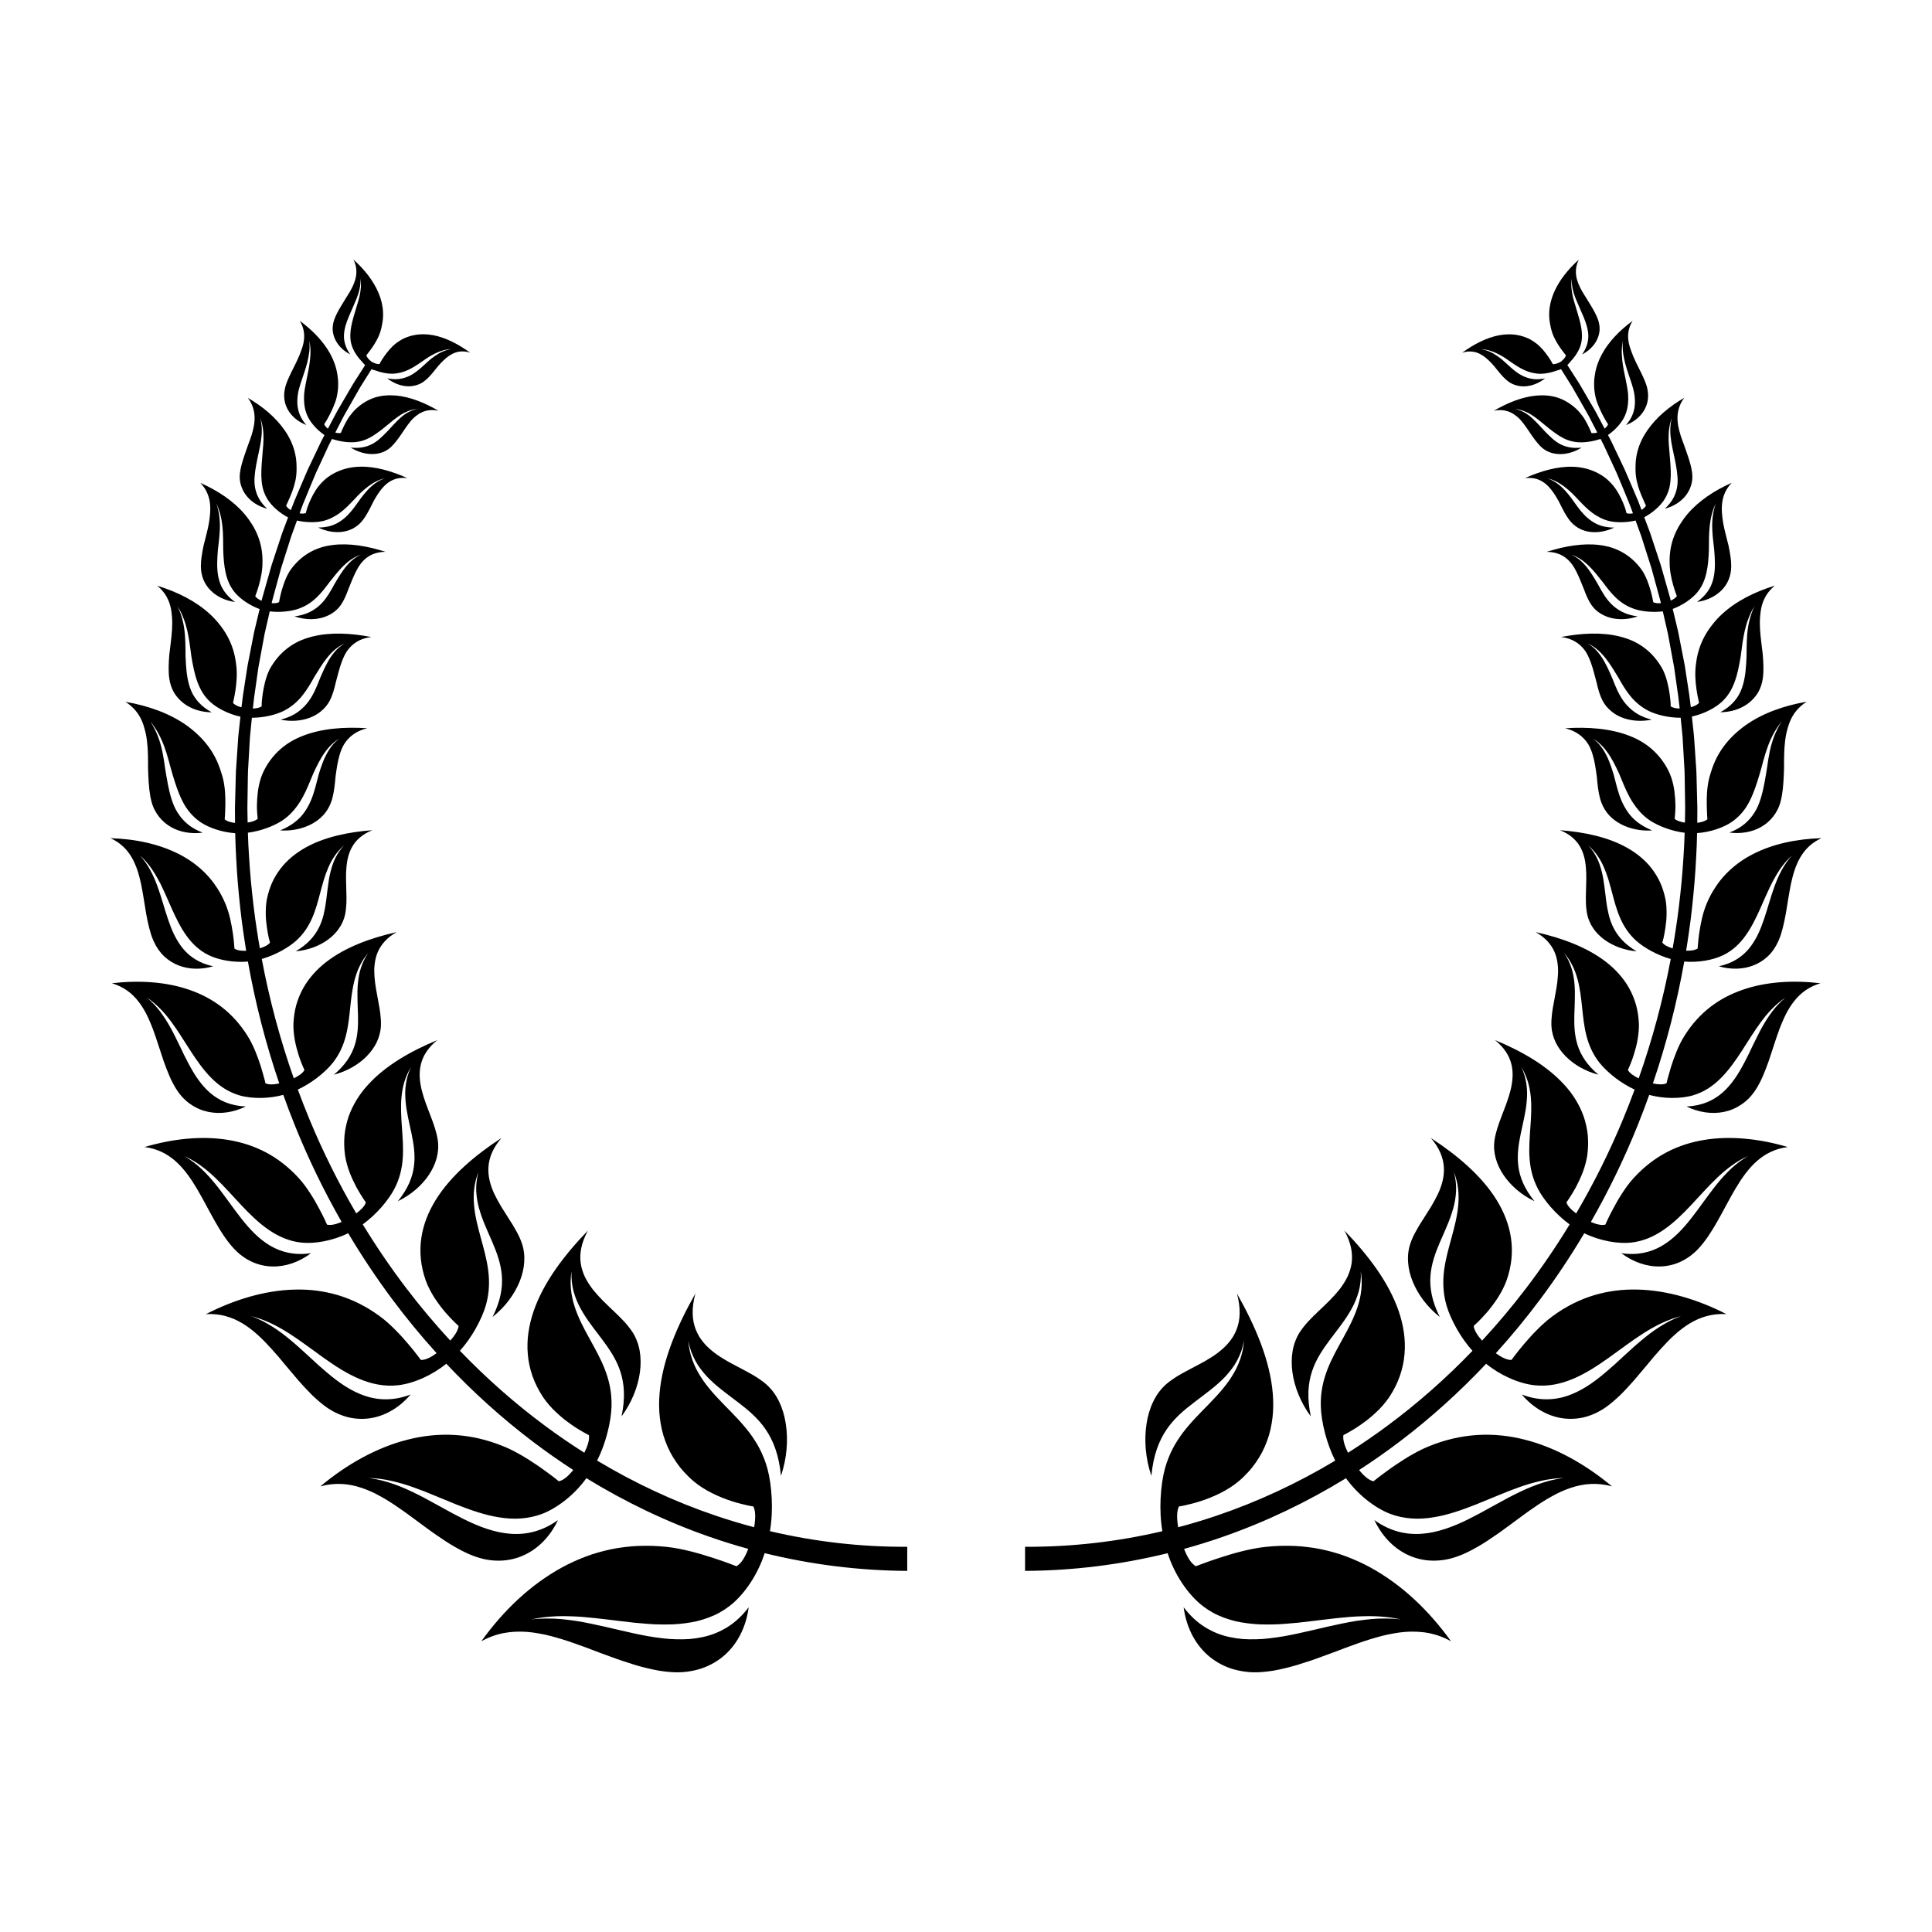 <?xml version="1.0" encoding="UTF-8"?>
<!-- Uploaded to: SVG Repo, www.svgrepo.com, Generator: SVG Repo Mixer Tools -->
<svg fill="#000000" width="800px" height="800px" version="1.1" viewBox="144 144 512 512" xmlns="http://www.w3.org/2000/svg">
 <g>
  <path d="m348.52 541.2c-0.145-3.035-0.559-5.871-1.16-8.047-0.266-0.965-0.574-1.875-0.922-2.738-0.344-0.867-0.719-1.707-1.129-2.492-0.406-0.789-0.848-1.535-1.312-2.246-0.465-0.715-0.945-1.422-1.453-2.086-0.504-0.672-1.035-1.297-1.574-1.926-0.535-0.637-1.09-1.25-1.652-1.848-0.566-0.59-1.133-1.184-1.703-1.781-0.57-0.594-1.145-1.176-1.719-1.75-0.57-0.582-1.133-1.191-1.691-1.781-0.555-0.602-1.109-1.176-1.633-1.812-1.051-1.25-2.055-2.5-2.914-3.891-0.434-0.688-0.836-1.387-1.203-2.113-0.359-0.742-0.684-1.504-0.965-2.289-0.277-0.789-0.523-1.586-0.699-2.441-0.18-0.855-0.305-1.738-0.375-2.656 0.18 0.996 0.426 1.945 0.742 2.84 0.32 0.879 0.703 1.707 1.137 2.504 0.215 0.395 0.445 0.785 0.684 1.16 0.246 0.367 0.5 0.723 0.766 1.074 0.531 0.699 1.094 1.375 1.695 2.012 2.41 2.523 5.289 4.535 8.031 6.641 5.519 4.188 10.465 8.66 11.492 19.594 1.598-4.727 1.941-9.609 1.27-13.867-0.336-2.148-0.934-4.133-1.793-5.875-0.426-0.891-0.918-1.715-1.484-2.465-0.281-0.379-0.582-0.73-0.898-1.074-0.316-0.352-0.648-0.684-1-0.992-0.473-0.414-0.969-0.797-1.492-1.156-0.52-0.371-1.055-0.73-1.613-1.066-0.555-0.344-1.137-0.641-1.715-0.973-0.582-0.328-1.176-0.645-1.777-0.953-0.605-0.301-1.207-0.625-1.809-0.953-0.602-0.324-1.207-0.648-1.809-0.977-0.594-0.348-1.18-0.707-1.758-1.07s-1.145-0.734-1.68-1.156c-1.074-0.824-2.086-1.691-2.93-2.727-0.426-0.508-0.816-1.043-1.168-1.602-0.344-0.574-0.645-1.184-0.898-1.82-0.254-0.637-0.457-1.309-0.602-2.016-0.141-0.715-0.223-1.48-0.242-2.273-0.035-1.602 0.18-3.344 0.719-5.316-2.477 4.367-4.664 8.797-6.328 13.242-1.664 4.438-2.82 8.918-3.168 13.25-0.18 2.172-0.176 4.344 0.074 6.426 0.246 2.086 0.695 4.176 1.43 6.133 0.359 0.988 0.785 1.961 1.27 2.918 0.492 0.945 1.051 1.859 1.676 2.762 0.312 0.449 0.641 0.898 0.984 1.34 0.348 0.434 0.715 0.852 1.098 1.27 0.77 0.828 1.594 1.66 2.504 2.418 2.961 2.508 6.945 4.258 10.16 5.293 1.609 0.52 3.035 0.844 4.043 1.078 0.504 0.117 0.914 0.188 1.191 0.234 0.281 0.043 0.434 0.07 0.434 0.07 0.629 1.262 0.578 3.293 0.199 5.504-3.359-0.891-6.695-1.887-9.988-3-11.023-3.715-21.629-8.668-31.621-14.664 1.16-2.285 2.035-4.746 2.668-7.129 0.715-2.699 1.105-5.269 1.148-7.324 0.184-7.34-2.938-12.594-5.914-18.012-2.969-5.379-5.773-10.957-4.684-17.699-0.109 1.887 0.105 3.633 0.527 5.293 0.223 0.812 0.5 1.605 0.816 2.379 0.316 0.777 0.672 1.531 1.078 2.246 0.402 0.723 0.832 1.434 1.277 2.133 0.449 0.695 0.938 1.359 1.422 2.031 0.961 1.355 2.004 2.621 2.973 3.953 3.934 5.266 7.242 10.602 5.152 20.426 2.695-3.648 4.344-7.805 4.879-11.734 0.262-1.961 0.242-3.859-0.07-5.668-0.16-0.898-0.398-1.762-0.719-2.582-0.312-0.836-0.707-1.637-1.199-2.383-0.664-0.988-1.426-1.953-2.277-2.867-0.863-0.898-1.77-1.824-2.723-2.715-0.238-0.223-0.477-0.445-0.719-0.672l-0.711-0.691c-0.473-0.461-0.945-0.926-1.422-1.387-0.934-0.941-1.816-1.934-2.637-2.938-0.789-1.043-1.504-2.113-2.066-3.25-0.543-1.156-0.949-2.363-1.145-3.641-0.355-2.598 0.105-5.441 1.914-8.734-3.172 3.281-6.109 6.707-8.586 10.27-2.469 3.551-4.465 7.223-5.789 11.016-1.289 3.754-1.914 7.648-1.566 11.496 0.324 3.871 1.621 7.703 4.035 11.359 1.004 1.465 2.231 2.894 3.57 4.113 0.664 0.617 1.34 1.207 2.012 1.75 0.68 0.527 1.352 1.02 1.988 1.465 1.266 0.902 2.43 1.574 3.258 2.043 0.832 0.469 1.336 0.723 1.336 0.723 0.195 1.238-0.348 2.902-1.219 4.648-3.582-2.266-7.082-4.664-10.488-7.195-8.031-5.953-15.543-12.609-22.484-19.824 1.598-1.773 2.984-3.777 4.113-5.758 1.273-2.242 2.254-4.488 2.777-6.34 1.867-6.59 0.191-12.164-1.355-17.852-1.551-5.656-2.984-11.418-0.629-17.414-0.465 1.715-0.645 3.394-0.582 5.012 0.039 0.805 0.129 1.602 0.258 2.387 0.129 0.789 0.301 1.57 0.523 2.324 0.438 1.52 0.973 3.027 1.602 4.477 0.309 0.73 0.621 1.461 0.93 2.188 0.324 0.715 0.645 1.434 0.953 2.156 2.457 5.789 4.273 11.523 0.059 19.867 3.316-2.625 5.781-5.945 7.176-9.383 0.699-1.723 1.125-3.477 1.223-5.184 0.113-1.727-0.082-3.426-0.66-5.043-0.371-1.098-0.879-2.164-1.477-3.215-0.574-1.07-1.23-2.129-1.926-3.184-0.676-1.07-1.359-2.156-2.043-3.242-0.648-1.109-1.273-2.227-1.816-3.359-2.125-4.562-2.668-9.566 1.895-14.828-3.559 2.324-6.926 4.836-9.891 7.555s-5.559 5.676-7.523 8.844c-1.957 3.16-3.328 6.574-3.836 10.16-0.527 3.598-0.184 7.371 1.188 11.242 0.574 1.566 1.395 3.117 2.301 4.559 0.938 1.414 1.93 2.75 2.883 3.848 0.957 1.098 1.828 2.004 2.461 2.633 0.648 0.617 1.051 0.961 1.051 0.961-0.105 1.156-0.996 2.531-2.203 3.891-4.086-4.418-7.965-9.031-11.613-13.824-4.152-5.449-8.016-11.121-11.582-16.977 3.699-2.68 6.809-6.438 8.328-9.312 2.934-5.547 2.438-10.922 2.051-16.375-0.395-5.43-0.688-10.945 2.41-15.988-0.73 1.496-1.137 2.981-1.352 4.473-0.105 0.742-0.176 1.492-0.184 2.234-0.008 0.738 0.027 1.477 0.086 2.211 0.062 0.734 0.141 1.477 0.258 2.203 0.121 0.727 0.258 1.453 0.402 2.176 0.277 1.457 0.633 2.883 0.926 4.316 1.18 5.738 1.758 11.309-3.629 17.934 3.461-1.668 6.328-4.152 8.219-6.969 1.875-2.812 2.82-5.969 2.375-9.156-0.598-4.254-3.129-8.711-4.262-13.312-1.125-4.59-0.852-9.238 4.129-13.266-3.57 1.48-7.004 3.168-10.125 5.121-3.121 1.953-5.898 4.156-8.207 6.68-0.574 0.629-1.121 1.281-1.633 1.949-0.504 0.668-0.973 1.352-1.406 2.059-0.863 1.41-1.594 2.906-2.144 4.481-0.531 1.566-0.895 3.211-1.074 4.941-0.152 1.715-0.113 3.508 0.145 5.371 0.234 1.508 0.672 3.055 1.219 4.516 0.57 1.449 1.223 2.82 1.852 3.996 0.648 1.164 1.262 2.141 1.707 2.824 0.223 0.344 0.406 0.609 0.535 0.793 0.129 0.184 0.203 0.277 0.203 0.277-0.301 0.973-1.289 1.977-2.551 2.918-4.711-8.039-8.875-16.406-12.441-25.023-1.07-2.578-2.082-5.18-3.047-7.801 1.773-0.82 3.465-1.875 4.957-3 1.75-1.32 3.231-2.738 4.269-4.031 3.633-4.566 4.133-9.637 4.664-14.746 0.527-5.094 1.172-10.258 4.793-14.434-0.902 1.27-1.504 2.582-1.949 3.934-0.453 1.352-0.676 2.723-0.809 4.113-0.062 0.695-0.109 1.395-0.125 2.09-0.008 0.695 0 1.391 0.016 2.09s0.035 1.395 0.051 2.09c0.027 0.691 0.062 1.383 0.078 2.07 0.129 5.519-0.332 10.797-6.387 15.891 3.457-0.902 6.512-2.66 8.711-4.91 1.109-1.129 2.023-2.387 2.66-3.734 0.32-0.676 0.57-1.371 0.75-2.09 0.191-0.723 0.309-1.469 0.344-2.231 0.07-2.031-0.25-4.199-0.691-6.406-0.203-1.109-0.406-2.234-0.609-3.359-0.207-1.121-0.328-2.258-0.414-3.371-0.039-0.559-0.059-1.113-0.059-1.66 0.016-0.551 0.055-1.098 0.125-1.637 0.141-1.078 0.383-2.121 0.816-3.121 0.887-2.004 2.41-3.801 5-5.273-7.027 1.578-13.625 4.023-18.672 7.93-1.266 0.977-2.394 2.035-3.422 3.195-1.02 1.156-1.945 2.418-2.691 3.769-0.746 1.352-1.352 2.805-1.801 4.363-0.43 1.555-0.68 3.203-0.766 4.957-0.055 1.426 0.109 2.914 0.355 4.348 0.242 1.434 0.645 2.793 1.008 3.981 0.363 1.191 0.766 2.188 1.062 2.891s0.492 1.113 0.492 1.113c-0.449 0.832-1.52 1.574-2.828 2.207-3.629-10.301-6.469-20.887-8.484-31.633 3.656-1.039 7.148-3.059 9.168-4.887 3.93-3.578 5.133-8.117 6.332-12.695 0.312-1.145 0.617-2.289 0.953-3.414 0.336-1.125 0.754-2.238 1.219-3.309 0.922-2.141 2.238-4.133 4.141-5.789-0.965 1.039-1.711 2.156-2.301 3.332-0.582 1.172-0.969 2.394-1.285 3.648-0.328 1.254-0.512 2.523-0.68 3.801-0.082 0.641-0.164 1.281-0.246 1.914-0.074 0.637-0.152 1.27-0.227 1.902-0.156 1.262-0.387 2.508-0.676 3.719-0.293 1.211-0.699 2.391-1.285 3.531-1.152 2.273-2.984 4.379-6.117 6.219 3.238-0.285 6.25-1.402 8.578-3.113 1.164-0.855 2.16-1.859 2.922-2.992 0.773-1.133 1.348-2.402 1.617-3.781 0.094-0.461 0.156-0.934 0.207-1.418 0.055-0.484 0.094-0.977 0.113-1.477 0.043-1 0.012-2.027-0.02-3.074-0.031-2.094-0.18-4.242 0.02-6.316 0.332-4.137 1.836-7.93 6.883-9.93-3.262 0.246-6.465 0.703-9.488 1.461-3.019 0.754-5.887 1.809-8.387 3.238-1.258 0.715-2.438 1.523-3.523 2.434-0.543 0.457-1.062 0.938-1.559 1.445-0.488 0.508-0.941 1.039-1.375 1.602-0.859 1.121-1.613 2.352-2.234 3.695-0.594 1.344-1.062 2.797-1.383 4.371-0.262 1.281-0.316 2.644-0.305 3.977 0.008 1.332 0.152 2.617 0.324 3.738 0.168 1.125 0.359 2.086 0.516 2.766 0.168 0.676 0.285 1.074 0.285 1.074-0.5 0.652-1.5 1.141-2.691 1.508-0.273-1.582-0.539-3.168-0.777-4.758-0.672-4.285-1.164-8.598-1.582-12.918-0.176-2.164-0.387-4.324-0.496-6.492-0.062-1.082-0.141-2.164-0.191-3.25l-0.125-3.223c3.508-0.441 6.957-1.809 9.094-3.219 2.086-1.383 3.488-3.082 4.699-4.953 1.188-1.867 2.051-3.906 2.883-5.949 0.398-1.023 0.863-2.043 1.348-3.043 0.484-1 0.996-1.977 1.57-2.91 1.156-1.863 2.519-3.551 4.562-4.836-0.523 0.418-1 0.863-1.434 1.328-0.418 0.469-0.781 0.957-1.117 1.465-0.672 1.016-1.203 2.098-1.656 3.219-0.453 1.121-0.828 2.277-1.18 3.438-0.32 1.164-0.586 2.336-0.906 3.484-0.32 1.148-0.676 2.277-1.133 3.363-0.457 1.086-1.027 2.125-1.695 3.102-1.355 1.949-3.394 3.644-6.492 4.902 3.027 0.195 5.93-0.41 8.312-1.672 1.195-0.629 2.254-1.426 3.125-2.371 0.867-0.945 1.531-2.047 2.019-3.297 0.629-1.672 0.898-3.566 1.098-5.523 0.047-0.488 0.094-0.984 0.141-1.477 0.059-0.492 0.133-0.988 0.207-1.48 0.145-0.988 0.312-1.969 0.527-2.918 0.219-0.953 0.488-1.875 0.848-2.742 0.18-0.434 0.379-0.855 0.613-1.258 0.246-0.402 0.52-0.785 0.824-1.148 1.215-1.457 2.91-2.586 5.363-3.191-6.074-0.391-12.043 0.043-17.102 2.027-2.555 0.988-4.769 2.375-6.648 4.219-0.941 0.922-1.793 1.961-2.547 3.117-0.746 1.16-1.43 2.438-1.879 3.848-0.773 2.297-1.008 5.004-1.047 7.121-0.016 0.531-0.004 1.023 0.023 1.465 0.023 0.441 0.051 0.832 0.078 1.156 0.055 0.648 0.105 1.031 0.105 1.031-0.551 0.527-1.531 0.836-2.672 1.012l-0.012-0.609-0.055-3.258 0.102-6.512c0.023-1.086 0.02-2.172 0.062-3.258l0.469-8.125c0.027-0.543 0.062-1.086 0.125-1.625 0.152-1.461 0.289-2.922 0.434-4.387 3.164 0.004 6.375-0.801 8.398-1.801 1.988-1.004 3.57-2.363 4.848-3.918 1.285-1.555 2.293-3.301 3.281-5.059 1.07-1.742 2.109-3.496 3.363-5.059 0.625-0.781 1.305-1.516 2.062-2.172 0.773-0.652 1.66-1.223 2.637-1.699-0.52 0.32-1 0.672-1.445 1.043-0.223 0.188-0.441 0.379-0.641 0.578-0.195 0.203-0.383 0.406-0.562 0.621-0.723 0.848-1.328 1.77-1.863 2.738-0.539 0.965-1.008 1.977-1.461 2.992-0.219 0.508-0.461 1.016-0.656 1.527-0.199 0.512-0.402 1.023-0.609 1.527-0.84 2.016-1.809 3.934-3.32 5.531-0.773 0.797-1.594 1.527-2.652 2.144-1.047 0.621-2.285 1.133-3.769 1.512 2.703 0.551 5.41 0.359 7.699-0.496 1.145-0.426 2.184-1.02 3.066-1.777 0.91-0.754 1.688-1.668 2.254-2.75 0.758-1.449 1.219-3.141 1.621-4.902 0.453-1.75 0.91-3.559 1.512-5.246 0.305-0.844 0.656-1.652 1.078-2.402 0.105-0.188 0.215-0.371 0.332-0.551 0.125-0.176 0.254-0.352 0.391-0.52 0.27-0.336 0.562-0.656 0.879-0.953 1.266-1.188 2.926-2.027 5.211-2.301-5.441-1.047-10.883-1.328-15.676-0.113-1.199 0.305-2.356 0.703-3.461 1.203-1.078 0.508-2.098 1.121-3.051 1.848-1.906 1.453-3.555 3.359-4.836 5.781-0.961 1.988-1.48 4.406-1.758 6.32-0.137 0.957-0.219 1.789-0.262 2.379-0.027 0.594-0.016 0.945-0.016 0.945-0.52 0.387-1.363 0.555-2.336 0.586 0.219-2.047 0.465-4.09 0.793-6.125l0.457-3.227c0.078-0.539 0.145-1.078 0.234-1.613l0.297-1.602 1.184-6.41 0.148-0.801 0.18-0.793 0.363-1.59 0.727-3.176 0.094-0.41c2.777 0.332 5.652-0.016 7.539-0.668 1.938-0.664 3.508-1.707 4.828-2.965 1.332-1.254 2.426-2.723 3.531-4.195 1.16-1.453 2.297-2.922 3.602-4.199 1.305-1.273 2.754-2.359 4.652-2.988-0.504 0.234-0.977 0.496-1.422 0.785-0.441 0.289-0.828 0.617-1.203 0.957-0.746 0.688-1.395 1.457-1.988 2.269s-1.133 1.672-1.656 2.543c-0.258 0.438-0.516 0.871-0.773 1.305-0.238 0.441-0.477 0.879-0.723 1.312-0.984 1.727-2.074 3.352-3.613 4.621-1.566 1.262-3.457 2.211-6.211 2.543 2.359 0.812 4.809 0.957 6.961 0.449 2.121-0.516 4.059-1.645 5.324-3.477 0.848-1.227 1.453-2.707 2.019-4.254 0.625-1.527 1.23-3.121 1.973-4.578 1.434-2.934 3.695-5.227 7.859-5.238-4.773-1.531-9.637-2.375-14.086-1.801-1.105 0.145-2.215 0.367-3.231 0.711-1.023 0.34-2.012 0.777-2.949 1.328-1.879 1.094-3.574 2.629-5.004 4.66-1.102 1.676-1.832 3.797-2.301 5.484-0.465 1.691-0.656 2.953-0.656 2.953-0.473 0.266-1.176 0.324-1.969 0.266l0.137-0.59 0.855-3.144 0.859-3.144 0.43-1.574 0.215-0.785 0.246-0.777 1.977-6.215 0.496-1.555 0.559-1.531 0.941-2.582c2.426 0.555 4.992 0.543 6.734 0.164 0.91-0.199 1.73-0.504 2.488-0.883 0.754-0.383 1.492-0.816 2.16-1.32 1.348-0.996 2.523-2.207 3.68-3.434 0.582-0.609 1.141-1.234 1.754-1.816 0.621-0.578 1.254-1.137 1.922-1.648 1.332-1.02 2.793-1.844 4.527-2.258-3.769 1.355-5.863 4.629-7.981 7.574-1.086 1.465-2.285 2.812-3.797 3.812-1.48 1.012-3.34 1.656-5.867 1.668 2.047 0.984 4.246 1.379 6.254 1.148 1.004-0.117 1.957-0.387 2.82-0.824 0.434-0.219 0.836-0.48 1.227-0.777 0.398-0.297 0.77-0.633 1.109-1.016 0.91-1.023 1.633-2.301 2.328-3.644 0.344-0.676 0.688-1.359 1.035-2.043 0.379-0.668 0.773-1.324 1.195-1.945 0.844-1.242 1.809-2.348 3.031-3.094 0.609-0.371 1.285-0.656 2.039-0.824 0.777-0.156 1.633-0.195 2.586-0.094-4.164-1.859-8.531-3.125-12.551-3.012-2.019 0.051-3.973 0.434-5.805 1.23-0.918 0.398-1.801 0.898-2.652 1.508-0.211 0.152-0.422 0.312-0.629 0.48-0.199 0.172-0.395 0.348-0.586 0.535-0.387 0.371-0.758 0.77-1.121 1.199-1.18 1.402-2.09 3.234-2.703 4.711-0.152 0.371-0.293 0.715-0.402 1.031-0.102 0.316-0.188 0.602-0.258 0.836-0.137 0.473-0.203 0.758-0.203 0.758-0.422 0.176-0.996 0.172-1.637 0.066l0.594-1.629c0.176-0.516 0.387-1.016 0.598-1.516l0.621-1.508c0.836-2.008 1.645-4.027 2.504-6.023l2.742-5.918 0.684-1.48c0.234-0.488 0.496-0.969 0.742-1.453l0.09-0.176c0.078 0.023 0.156 0.043 0.238 0.062 2.109 0.695 4.359 0.926 5.953 0.77 1.734-0.176 3.195-0.762 4.516-1.566 0.328-0.199 0.652-0.414 0.965-0.641 0.316-0.223 0.645-0.445 0.957-0.684 0.633-0.469 1.246-0.969 1.855-1.473 1.219-1.008 2.422-2.027 3.731-2.859 0.641-0.422 1.363-0.762 2.102-1.043 0.742-0.277 1.523-0.477 2.356-0.578-1.832 0.426-3.367 1.32-4.613 2.488-1.277 1.148-2.398 2.488-3.586 3.719-1.215 1.215-2.363 2.398-3.871 3.168-1.496 0.777-3.297 1.172-5.644 0.914 3.574 2.238 7.984 2.414 10.723-0.18 0.895-0.887 1.742-1.973 2.543-3.141 0.805-1.164 1.586-2.398 2.465-3.484 0.223-0.273 0.441-0.539 0.684-0.785 0.246-0.242 0.5-0.473 0.766-0.688 0.527-0.43 1.09-0.797 1.703-1.078 1.227-0.559 2.648-0.762 4.379-0.395-3.668-2.137-7.535-3.715-11.312-4.039-1.883-0.16-3.762-0.023-5.539 0.527-1.746 0.57-3.418 1.535-4.957 2.961-0.629 0.582-1.207 1.27-1.723 1.973-0.262 0.348-0.492 0.711-0.695 1.07-0.207 0.355-0.398 0.707-0.57 1.035-0.684 1.324-1.07 2.34-1.07 2.34-0.398 0.113-0.91 0.055-1.477-0.098l0.523-1.016 1.496-2.902c0.242-0.488 0.512-0.961 0.785-1.43l3.234-5.672c0.273-0.473 0.531-0.949 0.828-1.406l2.738-4.359c0.262 0.117 0.59 0.234 0.957 0.312 1.578 0.59 3.195 0.891 4.414 0.887 1.555-0.02 2.984-0.383 4.277-0.98 1.297-0.59 2.492-1.391 3.672-2.207 0.594-0.406 1.172-0.824 1.781-1.211 0.621-0.375 1.25-0.727 1.895-1.035 1.293-0.613 2.66-1.047 4.18-1.094-1.699 0.23-3.117 0.949-4.422 1.855-0.324 0.227-0.645 0.465-0.957 0.707-0.316 0.242-0.598 0.516-0.891 0.777-0.582 0.527-1.156 1.066-1.742 1.582-1.172 1.027-2.394 1.949-3.848 2.496-0.738 0.266-1.488 0.473-2.344 0.539-0.852 0.066-1.785 0.008-2.828-0.219 1.512 1.191 3.258 1.918 4.961 2.086 0.852 0.082 1.688 0.027 2.484-0.184 0.816-0.195 1.594-0.543 2.297-1.062 0.941-0.691 1.773-1.633 2.598-2.637 0.406-0.504 0.82-1.016 1.234-1.523 0.43-0.496 0.883-0.969 1.348-1.414 1.863-1.777 4.016-3.012 7.074-2.051-3.129-2.262-6.488-4.027-9.863-4.644-1.688-0.309-3.379-0.332-5.047 0.004-0.832 0.168-1.656 0.426-2.473 0.785-0.82 0.352-1.57 0.848-2.328 1.426-1.227 0.953-2.312 2.312-3.086 3.426-0.387 0.559-0.695 1.055-0.91 1.414-0.207 0.359-0.309 0.59-0.309 0.59-0.559 0.102-1.32-0.172-2.106-0.594-0.699-0.555-1.258-1.152-1.391-1.719 0 0 0.156-0.199 0.418-0.535 0.27-0.332 0.633-0.805 1.031-1.371 0.793-1.133 1.711-2.644 2.207-4.168 0.312-0.926 0.488-1.867 0.633-2.75 0.137-0.891 0.18-1.77 0.137-2.637-0.086-1.734-0.504-3.422-1.188-5.051-1.363-3.254-3.773-6.266-6.652-8.852 1.492 3.012 0.633 5.731-0.848 8.336-0.367 0.652-0.785 1.289-1.191 1.938-0.398 0.652-0.797 1.309-1.188 1.953-0.777 1.293-1.488 2.57-1.91 3.828-0.312 0.941-0.426 1.867-0.359 2.754 0.086 0.902 0.344 1.758 0.746 2.551 0.805 1.582 2.18 2.891 3.891 3.769-0.625-0.883-1.051-1.746-1.316-2.602-0.262-0.852-0.383-1.703-0.34-2.519 0.066-1.641 0.609-3.246 1.273-4.859 0.332-0.805 0.699-1.617 1.055-2.434 0.184-0.406 0.344-0.824 0.531-1.23 0.184-0.406 0.355-0.812 0.52-1.227 0.648-1.652 1.09-3.375 1.004-5.254 0.246 1.625 0.086 3.191-0.266 4.731-0.176 0.77-0.398 1.531-0.637 2.285-0.227 0.766-0.457 1.535-0.684 2.305-0.453 1.531-0.875 3.047-1.043 4.559-0.16 1.512-0.09 2.996 0.539 4.519 0.473 1.18 1.406 2.578 2.602 3.793 0.238 0.324 0.496 0.586 0.723 0.777l-2.805 4.363c-0.305 0.457-0.57 0.938-0.852 1.41l-0.832 1.422-1.664 2.848-0.832 1.422c-0.277 0.473-0.559 0.949-0.805 1.438l-1.539 2.914-0.547 1.031c-0.48-0.387-0.844-0.789-0.98-1.203 0 0 0.629-0.918 1.336-2.269 0.176-0.336 0.359-0.703 0.539-1.086 0.176-0.387 0.355-0.785 0.539-1.191 0.359-0.812 0.676-1.676 0.875-2.527 0.488-2.094 0.531-4.094 0.215-6.004-0.285-1.891-0.898-3.676-1.812-5.383-1.82-3.402-4.766-6.434-8.195-8.949 0.969 1.566 1.281 3.113 1.18 4.644-0.051 0.766-0.203 1.527-0.434 2.285-0.113 0.379-0.246 0.758-0.395 1.133-0.141 0.383-0.281 0.77-0.441 1.152-0.633 1.531-1.438 3.055-2.172 4.551-0.727 1.5-1.414 2.957-1.68 4.414-0.875 4.332 1.75 7.934 5.699 9.449-1.555-1.777-2.211-3.578-2.352-5.398-0.133-1.816 0.203-3.68 0.809-5.496 0.578-1.832 1.297-3.684 1.785-5.594 0.457-1.926 0.824-3.824 0.535-5.875 0.215 0.871 0.316 1.742 0.332 2.606 0.023 0.867-0.059 1.719-0.137 2.598-0.18 1.746-0.566 3.484-0.918 5.199-0.176 0.859-0.344 1.711-0.473 2.559-0.062 0.426-0.125 0.84-0.152 1.27-0.027 0.426-0.039 0.852-0.035 1.273 0.02 1.688 0.316 3.332 1.137 4.91 0.754 1.453 2.238 3.16 4.043 4.445 0.082 0.07 0.164 0.137 0.242 0.195l-0.086 0.164c-0.254 0.488-0.52 0.969-0.766 1.461l-0.707 1.488-2.832 5.957c-0.891 2.012-1.73 4.043-2.598 6.062l-0.645 1.52c-0.215 0.504-0.434 1.012-0.621 1.527l-0.668 1.695c-0.582-0.359-1.039-0.758-1.242-1.195 0 0 0.137-0.266 0.344-0.723 0.203-0.461 0.484-1.109 0.816-1.859 0.637-1.512 1.32-3.484 1.52-5.371 0.062-0.578 0.094-1.145 0.098-1.703 0.004-0.277-0.004-0.555-0.012-0.832-0.004-0.27-0.012-0.539-0.027-0.805-0.062-1.062-0.23-2.094-0.492-3.086-0.527-1.988-1.426-3.844-2.613-5.566-2.394-3.449-5.836-6.324-9.789-8.617 0.598 0.777 1.02 1.57 1.297 2.371 0.297 0.812 0.453 1.637 0.496 2.469 0.09 1.664-0.262 3.359-0.797 5.062-0.266 0.852-0.586 1.703-0.91 2.555-0.301 0.859-0.602 1.723-0.898 2.574-0.582 1.699-1.094 3.367-1.27 4.934-0.066 0.586-0.074 1.156-0.027 1.703 0.051 0.551 0.176 1.09 0.332 1.598 0.324 1.023 0.832 1.949 1.492 2.762 1.32 1.625 3.238 2.785 5.434 3.359-1.887-1.715-2.82-3.566-3.207-5.508-0.359-1.93-0.105-3.918 0.262-5.961 0.688-4.121 2.246-8.238 1.109-12.57 0.68 1.828 0.879 3.695 0.852 5.57-0.012 0.938-0.082 1.879-0.176 2.816-0.078 0.949-0.156 1.898-0.23 2.844-0.148 1.891-0.266 3.758-0.082 5.547 0.098 0.898 0.242 1.766 0.543 2.625 0.297 0.859 0.699 1.688 1.242 2.484 1.043 1.543 2.988 3.289 5.215 4.453l-0.977 2.59-0.582 1.543-0.516 1.566-2.066 6.269-0.258 0.785-0.227 0.793-0.449 1.586-0.902 3.176-0.898 3.176-0.145 0.609c-0.758-0.336-1.375-0.738-1.68-1.227 0 0 0.5-1.223 0.988-2.957 0.492-1.738 0.957-3.988 0.93-6.078 0.047-2.535-0.402-4.848-1.238-6.969-0.418-1.059-0.938-2.07-1.539-3.035-0.605-0.965-1.246-1.867-1.992-2.738-2.953-3.461-7.109-6.211-11.699-8.242 3.019 3.141 2.914 6.844 2.258 10.75-0.355 1.945-0.922 3.918-1.391 5.848-0.406 1.945-0.742 3.844-0.723 5.594 0.031 2.613 1.004 4.793 2.688 6.41 1.656 1.609 3.902 2.629 6.371 2.973-2.273-1.633-3.586-3.551-4.172-5.606-0.613-2.062-0.633-4.289-0.496-6.578 0.035-0.574 0.078-1.152 0.125-1.73 0.066-0.574 0.133-1.152 0.203-1.73 0.133-1.16 0.25-2.324 0.301-3.492 0.047-1.168 0.027-2.336-0.121-3.504-0.07-0.582-0.184-1.168-0.309-1.746-0.125-0.574-0.285-1.152-0.492-1.723 0.898 1.902 1.387 3.941 1.605 6.008 0.223 2.07 0.199 4.176 0.215 6.254 0.07 2.094 0.211 4.16 0.645 6.102 0.445 1.941 1.176 3.754 2.551 5.352 1.375 1.59 3.805 3.289 6.453 4.262l-0.098 0.406-0.77 3.211-0.383 1.605-0.191 0.805-0.16 0.809-1.27 6.481-0.316 1.621c-0.098 0.543-0.172 1.086-0.258 1.629l-0.5 3.266c-0.352 2.062-0.625 4.133-0.871 6.207-0.969-0.262-1.785-0.633-2.223-1.164 0 0 0.074-0.355 0.191-0.957 0.133-0.602 0.301-1.445 0.449-2.434 0.297-1.977 0.508-4.516 0.176-6.809-0.305-2.793-1.109-5.273-2.32-7.492-0.605-1.109-1.312-2.152-2.102-3.133-0.762-0.973-1.613-1.887-2.539-2.738-3.711-3.414-8.641-5.887-13.945-7.5 1.863 1.527 2.91 3.324 3.438 5.285 0.133 0.488 0.23 0.988 0.305 1.496 0.035 0.254 0.066 0.512 0.09 0.77 0.027 0.258 0.059 0.523 0.078 0.785 0.082 1.055 0.07 2.141 0.008 3.238-0.121 2.199-0.484 4.453-0.719 6.656-0.18 2.207-0.285 4.352-0.023 6.277 0.195 1.438 0.637 2.727 1.289 3.844 0.684 1.121 1.562 2.07 2.582 2.84 2.039 1.535 4.641 2.332 7.398 2.352-1.367-0.734-2.461-1.578-3.348-2.516-0.875-0.934-1.582-1.969-2.043-3.055-0.957-2.184-1.285-4.633-1.449-7.18-0.043-0.637-0.074-1.281-0.102-1.926-0.031-0.648-0.012-1.289-0.023-1.941-0.012-1.297-0.043-2.602-0.148-3.894-0.105-1.297-0.289-2.586-0.609-3.852-0.078-0.316-0.168-0.633-0.266-0.949-0.094-0.312-0.184-0.625-0.293-0.934-0.215-0.617-0.469-1.23-0.773-1.84 0.645 0.992 1.125 2.027 1.539 3.102 0.43 1.074 0.758 2.184 1.02 3.309 0.523 2.254 0.789 4.582 1.094 6.871 0.383 2.301 0.809 4.559 1.555 6.633 0.754 2.078 1.797 3.965 3.574 5.531 1.766 1.586 4.754 3.129 7.867 3.797-0.16 1.477-0.316 2.957-0.484 4.434-0.07 0.547-0.109 1.094-0.141 1.645l-0.113 1.648-0.445 6.594c-0.055 1.098-0.066 2.199-0.098 3.301l-0.172 6.606 0.02 3.305 0.004 0.625c-1.168-0.137-2.176-0.422-2.746-0.965 0 0 0.043-0.398 0.082-1.074 0.02-0.336 0.039-0.742 0.051-1.203 0.008-0.457 0.023-0.969 0.043-1.52 0.051-2.199-0.066-5-0.742-7.453-0.441-1.504-0.891-2.902-1.492-4.207-0.598-1.305-1.309-2.516-2.121-3.641-1.625-2.25-3.664-4.16-5.891-5.766-4.512-3.211-10.227-5.234-16.23-6.262 2.238 1.418 3.625 3.246 4.469 5.32 0.211 0.52 0.387 1.055 0.535 1.602 0.164 0.547 0.305 1.109 0.422 1.684 0.234 1.148 0.371 2.336 0.453 3.551 0.082 1.215 0.105 2.453 0.113 3.695 0 0.621 0.004 1.242 0.004 1.859 0.023 0.617 0.047 1.234 0.07 1.848 0.105 2.445 0.289 4.812 0.84 6.883 0.395 1.551 1.109 2.894 2 4.023s1.969 2.039 3.18 2.731c2.43 1.379 5.398 1.859 8.398 1.473-3.215-1.195-5.234-3.051-6.656-5.297-0.723-1.125-1.215-2.344-1.625-3.629-0.406-1.285-0.715-2.637-0.98-4.019-0.262-1.383-0.5-2.797-0.727-4.219-0.191-1.418-0.402-2.844-0.699-4.25-0.293-1.406-0.672-2.789-1.195-4.137-0.258-0.672-0.562-1.336-0.895-1.984-0.316-0.648-0.68-1.285-1.094-1.906 1.629 1.996 2.824 4.273 3.695 6.668 0.441 1.195 0.812 2.422 1.156 3.66 0.344 1.234 0.645 2.481 1.031 3.711 0.738 2.461 1.508 4.875 2.609 7.035 1.074 2.16 2.613 4.07 4.707 5.523 2.152 1.5 5.734 2.758 9.281 2.992l0.094 3.262c0.039 1.102 0.105 2.199 0.16 3.301 0.09 2.203 0.277 4.398 0.434 6.598 0.379 4.391 0.832 8.777 1.469 13.141 0.227 1.621 0.477 3.238 0.742 4.856-1.27 0.047-2.398-0.098-3.102-0.582 0 0-0.023-0.434-0.094-1.156-0.059-0.727-0.152-1.746-0.324-2.918-0.172-1.172-0.418-2.496-0.719-3.848-0.309-1.348-0.742-2.715-1.262-3.977-0.641-1.543-1.398-2.957-2.258-4.254-0.836-1.301-1.773-2.484-2.809-3.562-0.516-0.539-1.059-1.051-1.617-1.539-0.551-0.488-1.125-0.949-1.719-1.387-1.188-0.875-2.457-1.652-3.789-2.34-2.684-1.375-5.574-2.391-8.652-3.086-3.094-0.715-6.324-1.09-9.598-1.191 5.18 2.367 6.988 6.984 8.098 12.145 0.52 2.582 0.922 5.297 1.355 7.914 0.234 1.309 0.508 2.586 0.82 3.809 0.156 0.609 0.328 1.207 0.516 1.785 0.195 0.578 0.414 1.133 0.652 1.668 0.719 1.594 1.648 2.93 2.781 4 1.137 1.066 2.441 1.871 3.844 2.414 2.805 1.086 6.012 1.121 9.145 0.219-3.562-0.766-6.074-2.41-7.926-4.594-0.914-1.094-1.676-2.316-2.336-3.629-0.664-1.309-1.18-2.711-1.684-4.152-1.973-5.781-3.109-12.164-7.426-16.973 2.113 1.887 3.606 4.152 4.93 6.582 0.656 1.215 1.219 2.473 1.801 3.738 0.578 1.27 1.129 2.551 1.688 3.812 2.277 5.051 4.809 9.855 9.789 12.273 2.566 1.258 6.547 2.023 10.367 1.688 1.938 10.949 4.715 21.758 8.305 32.293-1.445 0.316-2.769 0.391-3.656-0.035 0 0-0.098-0.469-0.301-1.242-0.203-0.777-0.516-1.859-0.891-3.109-0.379-1.25-0.895-2.644-1.465-4.059-0.57-1.418-1.27-2.832-2.062-4.109-3.906-6.258-9.199-10.105-15.469-12.258-6.211-2.152-13.387-2.566-20.52-1.738 3.008 0.895 5.223 2.539 6.898 4.652 0.848 1.055 1.59 2.223 2.231 3.477 0.32 0.625 0.617 1.273 0.898 1.934 0.293 0.66 0.566 1.336 0.828 2.023 0.531 1.375 0.969 2.801 1.453 4.227 0.469 1.426 0.938 2.856 1.402 4.262 1 2.793 2.035 5.465 3.469 7.641 0.527 0.816 1.109 1.551 1.73 2.203 0.637 0.648 1.316 1.215 2.027 1.699 1.426 0.973 2.969 1.625 4.594 1.965 3.262 0.68 6.754 0.133 9.977-1.422-8.07-0.348-12.059-5.441-15.219-11.426-0.395-0.75-0.789-1.508-1.168-2.277-0.371-0.773-0.742-1.551-1.113-2.332-0.375-0.777-0.758-1.559-1.152-2.332-0.387-0.773-0.773-1.547-1.188-2.305-0.828-1.516-1.75-2.981-2.769-4.363-1.027-1.379-2.231-2.664-3.598-3.816 5.199 3.469 8.199 8.977 11.57 14.145 3.356 5.152 6.992 9.969 12.824 11.719 1.625 0.5 3.715 0.762 5.934 0.719 1.902-0.035 3.902-0.297 5.805-0.812 0.957 2.68 1.961 5.34 3.023 7.981 3.547 8.828 7.707 17.418 12.438 25.688-1.461 0.629-2.852 0.977-3.879 0.715 0 0-0.051-0.117-0.148-0.332-0.094-0.219-0.234-0.531-0.418-0.926-0.367-0.785-0.902-1.879-1.582-3.113-0.66-1.246-1.445-2.641-2.359-4.016-0.895-1.383-1.887-2.762-2.996-3.957-5.363-5.879-11.715-8.969-18.758-10.113-3.5-0.57-7.188-0.637-10.898-0.297-3.707 0.34-7.477 1.102-11.188 2.195 6.707 0.844 10.562 5.469 13.84 10.984 3.269 5.504 6.035 11.949 9.965 16.066 2.926 3.074 6.496 4.539 10.082 4.602 3.582 0.078 7.148-1.211 10.23-3.519-8.566 1.258-13.898-3.363-18.449-9.148-1.137-1.449-2.258-2.957-3.348-4.488-0.551-0.762-1.109-1.523-1.684-2.273-0.57-0.754-1.125-1.508-1.719-2.238-0.59-0.734-1.195-1.449-1.832-2.141-0.633-0.695-1.27-1.371-1.957-2.012-1.367-1.285-2.883-2.438-4.551-3.426 6.16 2.769 10.438 8.09 15.031 12.965 4.57 4.867 9.457 9.266 15.969 9.957 3.434 0.363 8.262-0.457 12.387-2.492 3.582 6.023 7.473 11.867 11.668 17.492 3.688 4.945 7.617 9.723 11.762 14.301-1.48 1.086-2.953 1.844-4.168 1.793 0 0-0.332-0.461-0.922-1.215-0.574-0.766-1.406-1.824-2.422-3.004-1.016-1.18-2.168-2.523-3.477-3.797-1.277-1.297-2.668-2.559-4.129-3.609-3.539-2.609-7.207-4.391-10.949-5.527-3.766-1.121-7.609-1.598-11.543-1.492-3.926 0.098-7.891 0.746-11.852 1.867-3.961 1.121-7.883 2.699-11.66 4.633 7.492-0.406 12.617 3.934 17.445 9.289 1.219 1.332 2.398 2.738 3.562 4.164 1.195 1.402 2.367 2.828 3.555 4.203 1.211 1.359 2.418 2.676 3.648 3.887 1.254 1.191 2.523 2.277 3.816 3.195 1.965 1.348 4 2.231 6.027 2.68 2.047 0.434 4.07 0.445 6.008 0.082 3.887-0.73 7.438-2.981 10.18-6.188-1.117 0.422-2.207 0.73-3.266 0.941-1.055 0.207-2.074 0.309-3.078 0.324-1 0.016-1.977-0.059-2.93-0.211-0.477-0.074-0.949-0.168-1.418-0.281-0.461-0.117-0.918-0.254-1.371-0.406-3.625-1.207-6.926-3.488-10.066-6.156-0.785-0.664-1.57-1.352-2.356-2.043-0.77-0.707-1.543-1.422-2.316-2.133-1.57-1.414-3.098-2.867-4.719-4.215-0.816-0.672-1.625-1.336-2.457-1.969-0.836-0.633-1.695-1.23-2.586-1.789-1.77-1.125-3.629-2.106-5.688-2.832 7.273 1.805 13.113 6.719 19.211 11.051 6.066 4.328 12.402 8.031 19.605 7.269 2.031-0.215 4.402-0.871 6.801-1.965 2.117-0.961 4.223-2.234 6.082-3.75 7.047 7.484 14.703 14.406 22.91 20.629 3.484 2.641 7.066 5.156 10.738 7.531-1.234 1.535-2.559 2.731-3.828 2.996 0 0-0.473-0.398-1.289-1.031-0.82-0.633-1.996-1.488-3.359-2.473-0.688-0.484-1.434-0.992-2.219-1.496-0.777-0.52-1.594-1.043-2.441-1.547-1.707-0.988-3.473-1.977-5.285-2.691-4.398-1.812-8.699-2.762-12.926-3.031-4.246-0.25-8.402 0.176-12.527 1.23-4.09 1.023-8.133 2.664-12.023 4.773-3.879 2.098-7.617 4.68-11.121 7.609 3.887-1.055 7.512-0.762 10.922 0.402 1.727 0.562 3.41 1.34 5.055 2.269 1.664 0.91 3.309 1.965 4.926 3.109 1.652 1.113 3.266 2.332 4.898 3.535 0.82 0.602 1.641 1.203 2.457 1.801 0.41 0.301 0.816 0.598 1.223 0.895 0.414 0.289 0.828 0.578 1.238 0.863 1.656 1.137 3.281 2.246 4.949 3.18 1.656 0.945 3.289 1.785 4.941 2.391 1.23 0.461 2.438 0.797 3.629 1.004 1.199 0.195 2.371 0.27 3.508 0.234 2.266-0.059 4.414-0.605 6.352-1.516 3.875-1.812 6.922-5.113 8.867-9.223-8.359 5.957-16.781 3.793-24.883-0.219-2.016-1.016-4.062-2.098-6.07-3.234-1.016-0.555-2.035-1.113-3.051-1.668-1.012-0.559-2.031-1.105-3.066-1.621-1.043-0.512-2.074-1.016-3.121-1.484-1.051-0.465-2.117-0.895-3.207-1.273-2.148-0.781-4.394-1.355-6.75-1.656 2.043 0.051 4.051 0.312 6.004 0.758 1.949 0.441 3.91 1.004 5.812 1.695 1.91 0.68 3.836 1.422 5.715 2.227 1.898 0.781 3.801 1.562 5.699 2.34 3.809 1.5 7.609 2.832 11.414 3.418 3.789 0.602 7.57 0.449 11.219-0.902 2.07-0.777 4.379-2.141 6.559-3.918 1.926-1.566 3.754-3.481 5.258-5.574 10.254 6.297 21.172 11.539 32.562 15.512 3.406 1.191 6.852 2.262 10.332 3.223-0.797 2.102-1.816 3.871-3.121 4.602 0 0-0.637-0.242-1.711-0.648-1.07-0.414-2.594-0.938-4.367-1.52-3.551-1.164-8.102-2.496-12.383-2.957-1.316-0.129-2.594-0.246-3.867-0.277-0.633-0.02-1.266-0.02-1.887-0.016-0.621-0.004-1.234 0.008-1.848 0.035-1.223 0.051-2.434 0.164-3.621 0.312-1.184 0.137-2.352 0.328-3.504 0.566-2.316 0.496-4.539 1.109-6.727 1.934-2.191 0.828-4.293 1.781-6.352 2.906-4.125 2.262-7.977 5.074-11.559 8.387-3.578 3.305-6.871 7.086-9.785 11.16 1.961-1.082 3.961-1.797 5.961-2.176 1.004-0.191 2.004-0.301 3.016-0.348 1.016-0.055 2.039-0.039 3.059 0.035 1.023 0.074 2.047 0.215 3.078 0.398 1.039 0.172 2.082 0.395 3.129 0.66 2.078 0.547 4.211 1.195 6.344 1.953 1.066 0.383 2.141 0.773 3.219 1.16 1.078 0.398 2.156 0.809 3.234 1.227 1.086 0.398 2.176 0.797 3.262 1.195 1.082 0.402 2.164 0.797 3.25 1.148 1.086 0.359 2.164 0.711 3.231 1.035 1.066 0.332 2.141 0.598 3.195 0.855 1.055 0.25 2.094 0.48 3.121 0.656 1.031 0.164 2.047 0.285 3.035 0.359 0.742 0.055 1.465 0.078 2.176 0.07 0.711-0.016 1.41-0.074 2.09-0.152 1.359-0.164 2.648-0.449 3.856-0.84 2.43-0.816 4.547-2.07 6.305-3.637 3.535-3.18 5.637-7.664 6.293-12.609-1.711 2.254-3.609 4-5.644 5.262-2.035 1.273-4.227 2.148-6.504 2.629-1.141 0.25-2.309 0.422-3.5 0.523-1.184 0.082-2.387 0.102-3.609 0.066-0.609-0.016-1.227-0.047-1.844-0.086-0.613-0.055-1.234-0.117-1.855-0.191-1.242-0.148-2.504-0.328-3.766-0.547-5.043-0.902-10.164-2.316-15.293-3.348-1.281-0.262-2.559-0.512-3.848-0.707-0.645-0.098-1.289-0.184-1.938-0.258-0.641-0.082-1.285-0.156-1.93-0.211-1.293-0.113-2.594-0.168-3.906-0.148-1.301 0.004-2.609 0.07-3.938 0.227 1.117-0.25 2.238-0.438 3.359-0.566 1.117-0.125 2.258-0.23 3.387-0.266 1.133-0.043 2.266-0.039 3.398 0.004 1.141 0.027 2.289 0.086 3.43 0.176 2.277 0.199 4.594 0.434 6.891 0.73 1.145 0.156 2.309 0.277 3.457 0.418 1.152 0.133 2.297 0.285 3.445 0.398 1.152 0.109 2.297 0.207 3.43 0.293 0.566 0.039 1.133 0.082 1.695 0.109 0.566 0.02 1.133 0.039 1.691 0.047 1.121 0.02 2.234 0.012 3.328-0.027 1.098-0.047 2.188-0.156 3.254-0.293 1.066-0.145 2.113-0.316 3.141-0.562 1.031-0.254 2.039-0.562 3.016-0.926 0.98-0.367 1.93-0.785 2.852-1.293 0.926-0.512 1.816-1.09 2.676-1.746 1.934-1.477 3.918-3.641 5.625-6.25 1.547-2.356 2.848-5.031 3.723-7.797 12.348 3.039 25.059 4.633 37.789 4.699v-6.387c-12.23 0.066-24.469-1.336-36.387-4.141 0.492-2.844 0.605-5.805 0.48-8.566z"/>
  <path d="m605.84 406.3c-6.273 2.152-11.566 6-15.473 12.258-0.797 1.277-1.496 2.695-2.062 4.109-0.566 1.418-1.086 2.809-1.465 4.059s-0.688 2.336-0.891 3.109c-0.203 0.777-0.301 1.242-0.301 1.242-0.879 0.418-2.188 0.352-3.613 0.043 3.594-10.539 6.371-21.348 8.309-32.297 3.805 0.328 7.766-0.438 10.32-1.691 4.981-2.418 7.512-7.223 9.789-12.273 0.559-1.266 1.105-2.547 1.688-3.812 0.582-1.27 1.145-2.523 1.801-3.738 1.324-2.43 2.816-4.695 4.93-6.582-4.316 4.809-5.453 11.191-7.426 16.973-0.504 1.441-1.02 2.84-1.684 4.152-0.664 1.309-1.422 2.535-2.336 3.629-1.852 2.184-4.363 3.832-7.926 4.594 3.133 0.902 6.34 0.867 9.145-0.219 1.402-0.543 2.703-1.344 3.84-2.414 1.129-1.066 2.062-2.406 2.781-4 0.238-0.535 0.461-1.09 0.652-1.668 0.188-0.578 0.359-1.172 0.516-1.785 0.312-1.223 0.586-2.504 0.82-3.809 0.438-2.617 0.84-5.332 1.359-7.914 1.109-5.16 2.914-9.777 8.098-12.145-3.273 0.098-6.504 0.477-9.578 1.172-3.078 0.695-5.973 1.711-8.652 3.086-1.336 0.688-2.606 1.465-3.789 2.34-0.594 0.438-1.168 0.898-1.719 1.387-0.559 0.488-1.102 1-1.617 1.539-1.035 1.078-1.973 2.262-2.809 3.562-0.863 1.297-1.621 2.711-2.258 4.254-0.523 1.258-0.957 2.625-1.262 3.977-0.301 1.352-0.547 2.676-0.719 3.848s-0.266 2.191-0.324 2.918c-0.07 0.723-0.094 1.156-0.094 1.156-0.691 0.48-1.801 0.625-3.051 0.582 0.262-1.613 0.516-3.231 0.742-4.848 0.637-4.363 1.094-8.754 1.473-13.145 0.156-2.199 0.344-4.394 0.438-6.598 0.051-1.102 0.121-2.199 0.16-3.301l0.094-3.269c3.531-0.238 7.086-1.492 9.227-2.988 2.094-1.453 3.633-3.359 4.707-5.523 1.102-2.16 1.871-4.57 2.609-7.035 0.387-1.23 0.691-2.477 1.031-3.711 0.344-1.234 0.715-2.461 1.156-3.66 0.871-2.394 2.07-4.672 3.695-6.668-0.414 0.621-0.777 1.258-1.094 1.906-0.336 0.648-0.637 1.312-0.895 1.984-0.523 1.344-0.898 2.731-1.195 4.137-0.293 1.406-0.508 2.828-0.699 4.25-0.223 1.418-0.465 2.836-0.727 4.219-0.266 1.383-0.574 2.731-0.98 4.019-0.41 1.285-0.906 2.508-1.625 3.629-1.422 2.246-3.441 4.102-6.656 5.297 3 0.391 5.969-0.094 8.398-1.473 1.211-0.688 2.289-1.602 3.18-2.731s1.605-2.473 2-4.023c0.551-2.074 0.73-4.438 0.84-6.883 0.023-0.613 0.047-1.23 0.07-1.848 0-0.621 0.004-1.242 0.004-1.859 0.008-1.242 0.031-2.481 0.113-3.695s0.219-2.406 0.453-3.551c0.113-0.574 0.258-1.137 0.422-1.684 0.148-0.547 0.324-1.082 0.535-1.602 0.844-2.074 2.231-3.902 4.469-5.32-6.008 1.027-11.719 3.051-16.23 6.262-2.227 1.605-4.269 3.516-5.891 5.766-0.812 1.125-1.523 2.336-2.121 3.641-0.605 1.305-1.055 2.703-1.492 4.207-0.676 2.453-0.793 5.254-0.742 7.453 0.016 0.551 0.035 1.062 0.043 1.52 0.012 0.457 0.031 0.863 0.051 1.203 0.039 0.676 0.082 1.074 0.082 1.074-0.562 0.531-1.547 0.82-2.691 0.957l0.004-0.617 0.02-3.305-0.172-6.606c-0.035-1.102-0.043-2.203-0.098-3.301l-0.445-6.594-0.113-1.648c-0.035-0.551-0.074-1.098-0.141-1.645-0.168-1.48-0.324-2.961-0.484-4.441 3.094-0.672 6.055-2.207 7.809-3.785 1.773-1.566 2.82-3.453 3.574-5.531 0.746-2.074 1.172-4.336 1.555-6.633 0.301-2.289 0.566-4.617 1.094-6.871 0.262-1.125 0.59-2.234 1.02-3.309 0.414-1.074 0.895-2.106 1.539-3.102-0.305 0.605-0.559 1.219-0.773 1.84-0.109 0.309-0.199 0.621-0.293 0.934-0.098 0.312-0.188 0.629-0.266 0.949-0.32 1.27-0.504 2.555-0.609 3.852s-0.137 2.598-0.148 3.894c-0.012 0.648 0.004 1.293-0.023 1.941-0.027 0.648-0.059 1.289-0.102 1.926-0.164 2.547-0.492 4.996-1.449 7.18-0.461 1.09-1.168 2.121-2.043 3.055-0.883 0.938-1.98 1.781-3.348 2.516 2.758-0.02 5.363-0.816 7.398-2.352 1.02-0.766 1.898-1.715 2.582-2.84 0.656-1.117 1.094-2.406 1.289-3.844 0.262-1.926 0.156-4.07-0.023-6.277-0.23-2.199-0.598-4.457-0.719-6.656-0.062-1.098-0.074-2.184 0.008-3.238 0.02-0.262 0.047-0.527 0.074-0.785 0.023-0.258 0.051-0.516 0.09-0.77 0.07-0.508 0.172-1.008 0.305-1.496 0.527-1.957 1.574-3.758 3.438-5.285-5.309 1.617-10.238 4.09-13.945 7.5-0.926 0.852-1.777 1.766-2.539 2.738-0.789 0.98-1.496 2.023-2.102 3.133-1.211 2.219-2.016 4.699-2.32 7.492-0.332 2.293-0.121 4.832 0.176 6.809 0.148 0.988 0.316 1.836 0.449 2.434 0.117 0.602 0.191 0.957 0.191 0.957-0.426 0.52-1.219 0.887-2.164 1.148-0.242-2.074-0.516-4.141-0.867-6.199l-0.5-3.266c-0.086-0.543-0.16-1.09-0.254-1.633l-0.316-1.621-1.266-6.481-0.16-0.809-0.191-0.805-0.383-1.605-0.77-3.211-0.098-0.414c2.625-0.977 5.027-2.66 6.391-4.242 1.375-1.602 2.102-3.41 2.551-5.352 0.434-1.941 0.574-4.012 0.645-6.102 0.016-2.078-0.004-4.188 0.215-6.254 0.219-2.07 0.703-4.106 1.605-6.008-0.207 0.574-0.367 1.148-0.492 1.723-0.125 0.578-0.242 1.164-0.309 1.746-0.145 1.168-0.168 2.336-0.121 3.504s0.164 2.336 0.301 3.492c0.066 0.578 0.137 1.156 0.203 1.73 0.047 0.582 0.09 1.156 0.125 1.73 0.137 2.293 0.117 4.519-0.496 6.578-0.586 2.055-1.898 3.973-4.172 5.606 2.469-0.344 4.715-1.363 6.371-2.973 1.684-1.613 2.66-3.793 2.688-6.41 0.02-1.746-0.312-3.644-0.723-5.594-0.469-1.93-1.035-3.902-1.391-5.848-0.66-3.906-0.766-7.609 2.258-10.75-4.59 2.027-8.746 4.781-11.699 8.242-0.746 0.867-1.383 1.77-1.992 2.738-0.602 0.965-1.117 1.977-1.539 3.035-0.84 2.121-1.285 4.434-1.238 6.969-0.027 2.086 0.441 4.34 0.93 6.078 0.488 1.734 0.988 2.957 0.988 2.957-0.297 0.473-0.887 0.871-1.621 1.199l-0.145-0.602-0.898-3.176-0.902-3.176-0.449-1.586-0.227-0.793-0.258-0.785-2.066-6.269-0.516-1.566-0.582-1.543-0.98-2.602c2.199-1.164 4.121-2.891 5.156-4.418 0.539-0.797 0.941-1.625 1.242-2.484 0.301-0.859 0.445-1.727 0.543-2.625 0.184-1.789 0.066-3.656-0.082-5.547-0.078-0.945-0.156-1.898-0.23-2.844-0.094-0.938-0.164-1.879-0.176-2.816-0.027-1.875 0.172-3.742 0.852-5.57-1.137 4.332 0.422 8.453 1.109 12.57 0.367 2.043 0.621 4.035 0.262 5.961-0.387 1.941-1.324 3.789-3.207 5.508 2.199-0.574 4.117-1.734 5.434-3.359 0.66-0.812 1.172-1.738 1.492-2.762 0.16-0.512 0.281-1.047 0.332-1.598 0.043-0.547 0.035-1.117-0.027-1.703-0.176-1.57-0.688-3.234-1.27-4.934-0.297-0.852-0.598-1.711-0.898-2.574-0.324-0.852-0.641-1.703-0.91-2.555-0.535-1.703-0.887-3.398-0.797-5.062 0.047-0.832 0.199-1.656 0.496-2.469 0.277-0.801 0.699-1.594 1.297-2.371-3.953 2.293-7.398 5.164-9.789 8.617-1.188 1.723-2.09 3.578-2.613 5.566-0.262 0.996-0.43 2.023-0.492 3.086-0.016 0.266-0.023 0.535-0.027 0.805-0.012 0.273-0.016 0.551-0.012 0.832 0.004 0.559 0.035 1.125 0.098 1.703 0.199 1.883 0.883 3.859 1.52 5.371 0.328 0.75 0.613 1.398 0.816 1.859 0.207 0.457 0.344 0.723 0.344 0.723-0.199 0.422-0.633 0.809-1.184 1.16l-0.617-1.641c-0.184-0.52-0.402-1.023-0.621-1.527l-0.645-1.52c-0.867-2.023-1.707-4.055-2.598-6.066l-2.832-5.961-0.707-1.488c-0.242-0.492-0.512-0.973-0.766-1.461l-0.094-0.18c0.059-0.047 0.121-0.098 0.184-0.148 1.805-1.289 3.289-2.996 4.043-4.445 0.82-1.578 1.117-3.223 1.137-4.91 0.004-0.422-0.008-0.848-0.035-1.273-0.027-0.426-0.09-0.844-0.152-1.27-0.129-0.848-0.297-1.699-0.473-2.559-0.352-1.719-0.738-3.453-0.918-5.199-0.078-0.879-0.16-1.73-0.137-2.598 0.02-0.863 0.121-1.734 0.336-2.606-0.293 2.051 0.074 3.949 0.535 5.875 0.488 1.906 1.207 3.762 1.785 5.594 0.609 1.816 0.941 3.68 0.809 5.496-0.141 1.82-0.797 3.621-2.352 5.398 3.953-1.516 6.574-5.113 5.699-9.449-0.266-1.457-0.953-2.914-1.68-4.414-0.734-1.496-1.535-3.019-2.168-4.551-0.16-0.383-0.305-0.77-0.441-1.152-0.148-0.379-0.277-0.754-0.395-1.133-0.227-0.758-0.383-1.52-0.434-2.285-0.102-1.531 0.211-3.082 1.18-4.644-3.426 2.516-6.371 5.547-8.195 8.949-0.914 1.703-1.531 3.492-1.812 5.383-0.316 1.91-0.277 3.91 0.215 6.004 0.199 0.855 0.516 1.715 0.875 2.527 0.184 0.406 0.367 0.805 0.539 1.191 0.18 0.383 0.359 0.746 0.539 1.086 0.707 1.348 1.336 2.269 1.336 2.269-0.133 0.395-0.473 0.785-0.922 1.156l-0.539-1.02-1.539-2.918c-0.25-0.492-0.527-0.965-0.809-1.438l-0.832-1.426-1.664-2.848-0.832-1.426c-0.281-0.473-0.547-0.953-0.852-1.41l-2.809-4.375c0.211-0.188 0.445-0.43 0.664-0.727 1.195-1.215 2.125-2.613 2.602-3.793 0.629-1.523 0.695-3.008 0.539-4.519-0.164-1.508-0.586-3.027-1.043-4.559-0.227-0.766-0.457-1.535-0.684-2.305-0.242-0.758-0.465-1.516-0.637-2.285-0.348-1.539-0.512-3.109-0.266-4.731-0.086 1.879 0.355 3.602 1.004 5.254 0.16 0.414 0.336 0.82 0.52 1.227 0.184 0.402 0.348 0.824 0.531 1.23 0.355 0.816 0.723 1.625 1.055 2.434 0.668 1.613 1.207 3.219 1.273 4.859 0.043 0.812-0.078 1.668-0.34 2.519-0.266 0.855-0.691 1.719-1.316 2.602 1.711-0.879 3.086-2.188 3.891-3.769 0.402-0.789 0.66-1.648 0.746-2.551 0.066-0.887-0.047-1.812-0.359-2.754-0.418-1.258-1.129-2.535-1.91-3.828-0.395-0.645-0.793-1.301-1.188-1.953-0.41-0.645-0.824-1.285-1.191-1.938-1.48-2.606-2.34-5.32-0.848-8.336-2.883 2.586-5.289 5.598-6.652 8.852-0.684 1.629-1.102 3.316-1.188 5.051-0.043 0.867 0 1.746 0.137 2.637 0.145 0.883 0.32 1.824 0.633 2.75 0.496 1.523 1.414 3.031 2.207 4.168 0.398 0.566 0.766 1.039 1.031 1.371 0.262 0.336 0.418 0.535 0.418 0.535-0.133 0.566-0.691 1.164-1.391 1.719-0.785 0.422-1.551 0.695-2.106 0.594 0 0-0.102-0.227-0.309-0.59-0.211-0.359-0.523-0.855-0.91-1.414-0.773-1.117-1.855-2.473-3.086-3.426-0.762-0.578-1.508-1.074-2.328-1.426-0.812-0.355-1.641-0.617-2.473-0.785-1.664-0.336-3.356-0.312-5.047-0.004-3.375 0.617-6.734 2.383-9.863 4.644 3.059-0.957 5.211 0.273 7.074 2.051 0.465 0.445 0.918 0.918 1.348 1.414 0.414 0.512 0.828 1.02 1.234 1.523 0.82 1.004 1.656 1.945 2.598 2.637 0.703 0.52 1.48 0.863 2.297 1.062 0.793 0.211 1.633 0.27 2.484 0.184 1.699-0.168 3.449-0.895 4.961-2.086-1.043 0.223-1.98 0.285-2.828 0.219-0.855-0.066-1.605-0.27-2.344-0.539-1.457-0.547-2.676-1.469-3.848-2.496-0.586-0.512-1.16-1.051-1.742-1.582-0.297-0.262-0.578-0.531-0.891-0.777s-0.629-0.48-0.957-0.707c-1.301-0.902-2.723-1.621-4.418-1.855 1.52 0.047 2.887 0.477 4.18 1.094 0.648 0.309 1.273 0.66 1.895 1.035 0.609 0.383 1.188 0.805 1.781 1.211 1.184 0.816 2.375 1.617 3.672 2.207 1.293 0.594 2.719 0.961 4.277 0.98 1.219 0.004 2.836-0.297 4.414-0.887 0.402-0.086 0.754-0.219 1.027-0.348l2.731 4.356c0.297 0.457 0.555 0.934 0.828 1.406l3.234 5.672c0.27 0.473 0.543 0.941 0.785 1.43l1.496 2.902 0.527 1.027c-0.59 0.172-1.133 0.238-1.547 0.121 0 0-0.383-1.016-1.07-2.34-0.172-0.332-0.363-0.68-0.57-1.035-0.203-0.359-0.434-0.723-0.695-1.07-0.516-0.703-1.094-1.391-1.723-1.973-1.543-1.426-3.211-2.394-4.957-2.961-1.777-0.551-3.656-0.691-5.539-0.527-3.777 0.328-7.644 1.902-11.312 4.039 1.73-0.367 3.152-0.164 4.379 0.395 0.613 0.277 1.176 0.648 1.703 1.078 0.262 0.215 0.52 0.445 0.766 0.688 0.238 0.246 0.461 0.516 0.684 0.785 0.879 1.09 1.664 2.32 2.465 3.484 0.797 1.168 1.648 2.258 2.543 3.141 2.738 2.594 7.148 2.418 10.723 0.18-2.348 0.258-4.148-0.137-5.644-0.914-1.504-0.77-2.652-1.953-3.871-3.168-1.188-1.23-2.309-2.566-3.586-3.719-1.246-1.168-2.785-2.059-4.613-2.488 0.832 0.102 1.613 0.301 2.356 0.578 0.738 0.277 1.461 0.617 2.102 1.043 1.309 0.832 2.512 1.855 3.731 2.859 0.609 0.504 1.223 1.004 1.855 1.473 0.312 0.238 0.645 0.461 0.957 0.684 0.312 0.227 0.633 0.441 0.965 0.641 1.32 0.805 2.781 1.391 4.516 1.566 1.59 0.16 3.844-0.07 5.953-0.77 0.109-0.027 0.215-0.055 0.312-0.082l0.086 0.164c0.246 0.484 0.504 0.965 0.742 1.453l0.684 1.48 2.742 5.922c0.859 2 1.668 4.019 2.504 6.027l0.621 1.508c0.207 0.5 0.418 1.004 0.598 1.516l0.598 1.641c-0.668 0.117-1.27 0.129-1.707-0.051 0 0-0.066-0.285-0.203-0.758-0.07-0.234-0.152-0.52-0.258-0.836-0.109-0.316-0.25-0.66-0.402-1.031-0.613-1.477-1.527-3.309-2.703-4.711-0.359-0.43-0.734-0.828-1.121-1.199-0.191-0.184-0.387-0.363-0.586-0.535-0.207-0.168-0.418-0.328-0.629-0.48-0.848-0.613-1.734-1.113-2.652-1.508-1.832-0.797-3.785-1.18-5.805-1.23-4.019-0.113-8.387 1.152-12.551 3.012 0.953-0.102 1.809-0.062 2.582 0.094 0.758 0.168 1.43 0.449 2.043 0.824 1.219 0.746 2.184 1.852 3.031 3.094 0.422 0.621 0.82 1.277 1.195 1.945 0.348 0.684 0.695 1.367 1.035 2.043 0.691 1.344 1.418 2.625 2.328 3.644 0.34 0.383 0.711 0.719 1.109 1.016 0.391 0.297 0.793 0.562 1.227 0.777 0.863 0.438 1.816 0.711 2.82 0.824 2.008 0.23 4.211-0.16 6.254-1.148-2.527-0.012-4.387-0.652-5.867-1.668-1.512-1-2.711-2.344-3.797-3.812-2.113-2.945-4.207-6.219-7.981-7.574 1.734 0.414 3.195 1.238 4.527 2.258 0.668 0.508 1.301 1.066 1.922 1.648 0.613 0.582 1.168 1.207 1.754 1.816 1.156 1.227 2.332 2.434 3.68 3.434 0.668 0.5 1.406 0.938 2.16 1.32 0.758 0.379 1.578 0.684 2.488 0.883 1.758 0.383 4.356 0.395 6.801-0.18l0.938 2.574 0.559 1.531 0.496 1.555 1.977 6.215 0.246 0.777 0.215 0.785 0.43 1.574 0.859 3.144 0.855 3.144 0.137 0.602c-0.82 0.066-1.547 0.012-2.035-0.262 0 0-0.191-1.262-0.656-2.953-0.469-1.688-1.199-3.809-2.301-5.484-1.43-2.031-3.125-3.562-5.004-4.66-0.941-0.547-1.926-0.988-2.949-1.328-1.02-0.34-2.129-0.562-3.231-0.711-4.445-0.574-9.312 0.27-14.086 1.801 4.164 0.012 6.426 2.305 7.859 5.238 0.742 1.457 1.348 3.051 1.973 4.578 0.566 1.551 1.172 3.027 2.019 4.254 1.262 1.828 3.199 2.961 5.324 3.477 2.148 0.504 4.602 0.359 6.961-0.449-2.758-0.332-4.644-1.281-6.211-2.543-1.539-1.27-2.633-2.891-3.613-4.621-0.246-0.434-0.484-0.871-0.723-1.312-0.258-0.434-0.516-0.867-0.773-1.305-0.523-0.867-1.062-1.727-1.656-2.543-0.594-0.812-1.246-1.582-1.988-2.269-0.375-0.34-0.762-0.668-1.203-0.957-0.445-0.289-0.918-0.555-1.422-0.785 1.898 0.633 3.348 1.715 4.652 2.988 1.305 1.273 2.441 2.742 3.602 4.199 1.105 1.473 2.199 2.941 3.531 4.195 1.32 1.258 2.894 2.301 4.832 2.965 1.898 0.656 4.809 1.004 7.602 0.66l0.094 0.402 1.09 4.769 0.18 0.793 0.148 0.801 1.184 6.41 0.297 1.602c0.09 0.535 0.156 1.074 0.234 1.613l0.457 3.227c0.328 2.035 0.574 4.082 0.793 6.133-0.996-0.027-1.863-0.191-2.394-0.586 0 0 0.012-0.355-0.016-0.945-0.043-0.59-0.121-1.422-0.262-2.379-0.277-1.914-0.797-4.332-1.758-6.32-1.281-2.418-2.93-4.328-4.836-5.781-0.953-0.727-1.973-1.34-3.051-1.848-1.105-0.5-2.262-0.898-3.461-1.203-4.793-1.219-10.234-0.934-15.676 0.113 2.285 0.277 3.945 1.113 5.211 2.301 0.316 0.297 0.609 0.617 0.879 0.953 0.137 0.168 0.266 0.344 0.391 0.52 0.121 0.18 0.227 0.363 0.336 0.551 0.422 0.75 0.773 1.559 1.078 2.402 0.605 1.688 1.059 3.496 1.512 5.246 0.402 1.762 0.863 3.453 1.621 4.902 0.562 1.082 1.34 1.996 2.254 2.75 0.883 0.758 1.922 1.352 3.066 1.777 2.289 0.852 4.996 1.047 7.699 0.496-1.484-0.379-2.723-0.891-3.769-1.512-1.059-0.617-1.879-1.348-2.652-2.144-1.516-1.598-2.484-3.516-3.32-5.531-0.211-0.504-0.41-1.016-0.609-1.527-0.199-0.512-0.438-1.02-0.656-1.527-0.453-1.016-0.922-2.023-1.461-2.992-0.539-0.965-1.141-1.891-1.863-2.738-0.18-0.211-0.367-0.418-0.562-0.621-0.203-0.199-0.418-0.391-0.641-0.578-0.445-0.375-0.926-0.723-1.449-1.043 0.977 0.473 1.867 1.043 2.637 1.699 0.758 0.656 1.438 1.391 2.062 2.172 1.25 1.562 2.293 3.316 3.363 5.059 0.988 1.758 1.996 3.508 3.281 5.059 1.277 1.555 2.863 2.91 4.848 3.918 2.039 1.008 5.277 1.812 8.461 1.801 0.145 1.461 0.281 2.922 0.434 4.383 0.062 0.539 0.094 1.082 0.121 1.625l0.094 1.625 0.375 6.508c0.043 1.086 0.039 2.172 0.062 3.258l0.102 6.516-0.055 3.258-0.012 0.617c-1.164-0.172-2.164-0.484-2.723-1.02 0 0 0.051-0.383 0.105-1.031 0.027-0.324 0.055-0.715 0.078-1.156 0.027-0.441 0.039-0.934 0.023-1.465-0.039-2.117-0.273-4.824-1.047-7.121-0.449-1.41-1.133-2.688-1.879-3.848-0.75-1.16-1.605-2.195-2.547-3.117-1.883-1.844-4.094-3.231-6.648-4.219-5.055-1.984-11.027-2.418-17.102-2.027 2.453 0.605 4.148 1.734 5.363 3.191 0.305 0.363 0.578 0.746 0.824 1.148 0.234 0.402 0.43 0.824 0.613 1.258 0.359 0.867 0.629 1.789 0.848 2.742s0.383 1.934 0.527 2.918c0.07 0.492 0.145 0.988 0.207 1.48 0.047 0.496 0.094 0.988 0.141 1.477 0.199 1.957 0.469 3.852 1.098 5.523 0.484 1.25 1.152 2.352 2.019 3.297 0.867 0.945 1.93 1.742 3.125 2.371 2.383 1.258 5.285 1.867 8.312 1.672-3.094-1.258-5.137-2.953-6.492-4.902-0.668-0.977-1.238-2.016-1.695-3.102-0.457-1.086-0.816-2.215-1.133-3.363-0.324-1.148-0.586-2.32-0.906-3.484-0.355-1.16-0.727-2.316-1.18-3.438-0.453-1.121-0.984-2.203-1.656-3.219-0.336-0.508-0.699-0.996-1.117-1.465-0.434-0.465-0.91-0.91-1.434-1.328 2.043 1.285 3.402 2.973 4.562 4.836 0.574 0.934 1.086 1.91 1.57 2.91s0.953 2.019 1.348 3.043c0.832 2.043 1.695 4.082 2.883 5.949 1.215 1.867 2.613 3.57 4.699 4.953 2.144 1.414 5.621 2.789 9.145 3.227l-0.125 3.215c-0.051 1.086-0.129 2.168-0.191 3.25-0.113 2.168-0.32 4.328-0.496 6.492-0.418 4.32-0.914 8.633-1.586 12.918-0.238 1.594-0.504 3.18-0.781 4.766-1.215-0.371-2.231-0.863-2.738-1.523 0 0 0.117-0.398 0.285-1.074 0.156-0.68 0.348-1.641 0.516-2.766 0.172-1.125 0.316-2.41 0.324-3.738 0.012-1.328-0.043-2.695-0.305-3.977-0.324-1.57-0.789-3.027-1.387-4.371-0.621-1.344-1.375-2.574-2.234-3.695-0.43-0.562-0.887-1.094-1.375-1.602-0.496-0.508-1.016-0.988-1.559-1.445-1.086-0.91-2.266-1.719-3.523-2.434-2.5-1.426-5.371-2.481-8.387-3.238-3.023-0.754-6.227-1.215-9.488-1.461 5.047 2 6.551 5.793 6.883 9.93 0.199 2.074 0.051 4.223 0.02 6.316-0.031 1.047-0.062 2.074-0.02 3.074 0.02 0.5 0.055 0.992 0.113 1.477 0.051 0.484 0.113 0.957 0.207 1.418 0.273 1.383 0.848 2.648 1.617 3.781 0.766 1.133 1.758 2.137 2.922 2.992 2.332 1.711 5.34 2.828 8.578 3.113-3.133-1.844-4.965-3.945-6.117-6.219-0.586-1.141-0.992-2.32-1.285-3.531-0.289-1.211-0.52-2.461-0.676-3.719-0.074-0.629-0.152-1.266-0.227-1.902-0.082-0.637-0.164-1.277-0.246-1.914-0.172-1.277-0.355-2.551-0.68-3.801-0.316-1.25-0.707-2.473-1.285-3.648-0.59-1.172-1.332-2.293-2.301-3.332 1.898 1.66 3.219 3.652 4.141 5.789 0.465 1.07 0.883 2.184 1.219 3.309 0.336 1.125 0.641 2.269 0.953 3.414 1.199 4.578 2.402 9.117 6.332 12.695 2.027 1.836 5.539 3.867 9.215 4.898-2.019 10.75-4.863 21.336-8.492 31.637-1.324-0.641-2.41-1.387-2.867-2.227 0 0 0.195-0.41 0.492-1.113s0.699-1.699 1.062-2.891c0.367-1.188 0.766-2.547 1.008-3.981 0.242-1.434 0.41-2.922 0.355-4.348-0.086-1.754-0.332-3.406-0.766-4.957-0.449-1.559-1.055-3.012-1.801-4.363-0.746-1.352-1.672-2.613-2.691-3.769-1.031-1.16-2.16-2.219-3.422-3.195-5.047-3.906-11.645-6.352-18.672-7.93 2.59 1.473 4.113 3.269 5 5.273 0.434 1 0.676 2.043 0.816 3.121 0.066 0.539 0.105 1.086 0.121 1.637 0.004 0.547-0.02 1.102-0.059 1.66-0.086 1.113-0.203 2.254-0.41 3.371-0.203 1.125-0.406 2.25-0.609 3.359-0.445 2.207-0.762 4.375-0.691 6.406 0.035 0.762 0.152 1.508 0.344 2.231 0.176 0.719 0.43 1.418 0.75 2.09 0.637 1.348 1.551 2.609 2.66 3.734 2.203 2.25 5.254 4.008 8.711 4.91-6.055-5.094-6.516-10.375-6.387-15.891 0.016-0.688 0.051-1.379 0.078-2.07 0.016-0.695 0.035-1.391 0.051-2.09 0.016-0.695 0.023-1.395 0.016-2.09-0.016-0.699-0.062-1.398-0.125-2.09-0.129-1.387-0.352-2.762-0.809-4.113-0.449-1.352-1.047-2.664-1.949-3.934 3.621 4.172 4.269 9.34 4.793 14.434 0.531 5.109 1.031 10.18 4.664 14.746 1.039 1.293 2.519 2.711 4.269 4.031 1.504 1.133 3.207 2.191 4.992 3.016-0.969 2.617-1.98 5.219-3.051 7.797-3.57 8.621-7.734 16.988-12.449 25.027-1.273-0.949-2.277-1.961-2.578-2.938 0 0 0.074-0.094 0.203-0.277 0.129-0.184 0.312-0.453 0.535-0.793 0.449-0.684 1.059-1.66 1.707-2.824 0.629-1.176 1.281-2.547 1.852-3.996 0.547-1.457 0.984-3.008 1.219-4.516 0.258-1.863 0.297-3.656 0.145-5.371-0.18-1.727-0.543-3.375-1.074-4.941-0.547-1.57-1.277-3.07-2.144-4.481-0.434-0.707-0.902-1.391-1.406-2.059-0.512-0.672-1.059-1.32-1.637-1.949-2.309-2.523-5.086-4.727-8.207-6.68-3.125-1.953-6.555-3.641-10.125-5.121 4.981 4.027 5.254 8.676 4.129 13.266-1.133 4.606-3.664 9.059-4.262 13.312-0.445 3.188 0.5 6.344 2.375 9.156 1.891 2.816 4.758 5.301 8.219 6.969-5.387-6.625-4.809-12.199-3.629-17.934 0.293-1.434 0.648-2.859 0.926-4.316 0.145-0.727 0.281-1.449 0.402-2.176 0.121-0.727 0.195-1.469 0.258-2.203 0.059-0.738 0.094-1.473 0.086-2.211-0.012-0.738-0.078-1.488-0.184-2.234-0.215-1.488-0.621-2.977-1.352-4.473 3.098 5.043 2.805 10.555 2.41 15.988-0.387 5.453-0.883 10.828 2.051 16.375 1.523 2.883 4.644 6.648 8.355 9.332-3.57 5.856-7.43 11.527-11.586 16.977-3.652 4.789-7.531 9.406-11.621 13.824-1.215-1.367-2.113-2.746-2.219-3.91 0 0 0.402-0.344 1.051-0.961 0.633-0.629 1.504-1.535 2.461-2.633s1.945-2.43 2.883-3.848c0.906-1.441 1.73-2.992 2.301-4.559 1.371-3.871 1.715-7.644 1.188-11.242-0.508-3.586-1.879-7-3.836-10.16-1.965-3.172-4.559-6.125-7.523-8.844-2.965-2.723-6.332-5.234-9.891-7.555 4.562 5.266 4.019 10.266 1.895 14.828-0.543 1.133-1.164 2.25-1.812 3.359-0.684 1.086-1.367 2.172-2.043 3.242-0.691 1.055-1.352 2.113-1.926 3.184-0.598 1.051-1.105 2.117-1.477 3.215-0.578 1.617-0.777 3.316-0.66 5.043 0.098 1.711 0.523 3.461 1.223 5.184 1.395 3.438 3.859 6.758 7.176 9.383-4.211-8.34-2.398-14.078 0.059-19.867 0.305-0.723 0.629-1.441 0.953-2.156 0.309-0.727 0.617-1.457 0.93-2.188 0.625-1.449 1.164-2.957 1.602-4.477 0.223-0.754 0.395-1.535 0.523-2.324 0.133-0.789 0.223-1.582 0.258-2.387 0.062-1.617-0.117-3.301-0.582-5.012 2.356 5.996 0.922 11.758-0.629 17.414-1.547 5.688-3.223 11.262-1.355 17.852 0.523 1.855 1.508 4.102 2.777 6.34 1.133 1.988 2.527 4 4.133 5.777-6.941 7.215-14.457 13.867-22.492 19.82-3.406 2.527-6.91 4.93-10.492 7.195-0.879-1.754-1.422-3.422-1.227-4.664 0 0 0.508-0.254 1.336-0.723 0.832-0.469 1.992-1.141 3.258-2.043 0.637-0.445 1.309-0.934 1.988-1.465 0.672-0.543 1.348-1.133 2.012-1.75 1.344-1.219 2.566-2.648 3.57-4.113 2.414-3.656 3.711-7.488 4.035-11.359 0.348-3.848-0.277-7.742-1.566-11.496-1.32-3.793-3.32-7.469-5.785-11.016-2.481-3.562-5.414-6.992-8.586-10.27 1.812 3.293 2.273 6.137 1.914 8.734-0.195 1.273-0.602 2.481-1.145 3.641-0.562 1.137-1.277 2.207-2.066 3.25-0.82 1.004-1.703 1.996-2.637 2.938-0.473 0.461-0.949 0.926-1.422 1.387l-0.711 0.691c-0.238 0.223-0.48 0.449-0.719 0.672-0.953 0.891-1.859 1.816-2.723 2.715-0.855 0.914-1.617 1.883-2.277 2.867-0.488 0.746-0.883 1.547-1.199 2.383-0.324 0.82-0.562 1.684-0.719 2.582-0.312 1.809-0.332 3.707-0.07 5.668 0.535 3.926 2.184 8.086 4.879 11.734-2.09-9.828 1.219-15.16 5.152-20.426 0.969-1.332 2.012-2.594 2.973-3.953 0.484-0.672 0.973-1.336 1.422-2.031 0.449-0.699 0.879-1.41 1.277-2.133 0.406-0.715 0.766-1.469 1.078-2.246 0.316-0.773 0.594-1.566 0.816-2.379 0.422-1.66 0.637-3.402 0.527-5.293 1.09 6.742-1.715 12.32-4.684 17.699-2.977 5.418-6.098 10.676-5.914 18.012 0.043 2.055 0.434 4.625 1.148 7.324 0.637 2.387 1.512 4.856 2.676 7.144-9.996 5.992-20.602 10.945-31.625 14.66-3.297 1.113-6.629 2.109-9.992 3-0.379-2.215-0.43-4.25 0.199-5.512 0 0 0.152-0.023 0.434-0.07 0.281-0.047 0.688-0.113 1.191-0.234 1.008-0.234 2.434-0.562 4.043-1.078 3.215-1.035 7.199-2.785 10.16-5.293 0.91-0.758 1.734-1.59 2.504-2.418 0.383-0.418 0.75-0.836 1.098-1.27 0.344-0.441 0.672-0.887 0.984-1.34 0.621-0.902 1.184-1.816 1.676-2.762 0.484-0.957 0.906-1.934 1.27-2.918 0.73-1.957 1.18-4.047 1.43-6.133 0.25-2.082 0.254-4.254 0.074-6.426-0.352-4.332-1.504-8.809-3.168-13.25-1.668-4.441-3.856-8.871-6.328-13.242 0.543 1.973 0.754 3.715 0.719 5.316-0.02 0.797-0.102 1.559-0.242 2.273-0.148 0.707-0.352 1.379-0.602 2.016-0.254 0.637-0.555 1.25-0.898 1.82-0.352 0.559-0.742 1.094-1.168 1.602-0.844 1.035-1.852 1.902-2.93 2.727-0.535 0.422-1.102 0.789-1.68 1.156-0.578 0.363-1.164 0.723-1.758 1.07-0.602 0.324-1.207 0.652-1.809 0.977-0.602 0.328-1.203 0.652-1.809 0.953-0.602 0.309-1.195 0.625-1.777 0.953-0.578 0.332-1.16 0.629-1.715 0.973-0.559 0.336-1.094 0.695-1.613 1.066-0.523 0.359-1.02 0.742-1.492 1.156-0.352 0.309-0.684 0.641-1 0.992-0.316 0.344-0.617 0.695-0.898 1.074-0.562 0.75-1.059 1.578-1.484 2.465-0.859 1.742-1.457 3.727-1.793 5.875-0.672 4.258-0.328 9.141 1.27 13.867 1.027-10.934 5.973-15.406 11.492-19.594 2.742-2.106 5.621-4.117 8.031-6.641 0.598-0.637 1.164-1.312 1.695-2.012 0.266-0.352 0.52-0.707 0.766-1.074 0.238-0.375 0.469-0.766 0.684-1.16 0.434-0.793 0.816-1.625 1.137-2.504 0.312-0.895 0.562-1.844 0.742-2.84-0.07 0.918-0.195 1.801-0.375 2.656-0.176 0.859-0.422 1.652-0.699 2.441-0.281 0.785-0.605 1.547-0.965 2.289-0.367 0.723-0.773 1.426-1.203 2.113-0.855 1.395-1.863 2.641-2.914 3.891-0.523 0.633-1.078 1.211-1.633 1.812-0.559 0.59-1.117 1.199-1.691 1.781-0.574 0.578-1.148 1.16-1.719 1.75-0.57 0.594-1.137 1.188-1.703 1.781-0.562 0.598-1.113 1.211-1.652 1.848-0.539 0.629-1.07 1.258-1.574 1.926-0.508 0.664-0.988 1.371-1.453 2.086-0.465 0.711-0.906 1.457-1.312 2.246-0.41 0.785-0.785 1.625-1.129 2.492-0.344 0.859-0.656 1.773-0.922 2.738-0.598 2.176-1.016 5.012-1.16 8.047-0.125 2.762-0.012 5.731 0.473 8.586-11.918 2.801-24.156 4.199-36.387 4.133v6.387c12.73-0.062 25.445-1.652 37.789-4.691 0.875 2.762 2.176 5.438 3.723 7.789 1.707 2.609 3.691 4.773 5.625 6.25 0.859 0.656 1.75 1.234 2.676 1.746 0.922 0.508 1.871 0.922 2.852 1.293 0.98 0.367 1.984 0.672 3.016 0.926 1.027 0.25 2.07 0.422 3.141 0.562 1.066 0.137 2.156 0.242 3.254 0.293 1.094 0.039 2.203 0.047 3.328 0.027 0.562-0.008 1.125-0.027 1.695-0.047 0.566-0.027 1.129-0.07 1.695-0.109 1.137-0.086 2.281-0.184 3.43-0.293 1.148-0.113 2.289-0.266 3.445-0.398 1.148-0.141 2.316-0.262 3.457-0.418 2.297-0.297 4.613-0.531 6.891-0.73 1.145-0.09 2.289-0.148 3.43-0.176 1.133-0.043 2.266-0.047 3.398-0.004 1.129 0.039 2.269 0.141 3.387 0.266 1.121 0.129 2.238 0.312 3.359 0.566-1.324-0.16-2.633-0.227-3.934-0.227-1.312-0.02-2.613 0.035-3.906 0.148-0.645 0.055-1.289 0.129-1.93 0.211-0.648 0.074-1.293 0.16-1.938 0.258-1.289 0.195-2.566 0.445-3.848 0.707-5.129 1.031-10.25 2.445-15.293 3.348-1.262 0.219-2.523 0.395-3.766 0.547-0.621 0.074-1.238 0.137-1.855 0.191-0.617 0.043-1.234 0.07-1.844 0.086-1.223 0.035-2.426 0.016-3.609-0.066-1.188-0.102-2.359-0.277-3.5-0.523-2.277-0.48-4.469-1.355-6.504-2.629-2.031-1.262-3.93-3.008-5.644-5.262 0.656 4.945 2.758 9.43 6.293 12.609 1.758 1.57 3.875 2.824 6.305 3.637 1.211 0.391 2.496 0.672 3.856 0.84 0.68 0.082 1.379 0.141 2.09 0.152 0.711 0.008 1.434-0.016 2.176-0.07 0.992-0.074 2.004-0.199 3.035-0.359 1.027-0.172 2.066-0.402 3.121-0.656 1.051-0.258 2.129-0.523 3.195-0.855 1.066-0.328 2.144-0.676 3.231-1.035 1.09-0.352 2.168-0.746 3.25-1.148 1.086-0.398 2.172-0.797 3.262-1.195 1.078-0.418 2.156-0.828 3.234-1.227 1.082-0.391 2.156-0.777 3.219-1.16 2.129-0.758 4.262-1.406 6.344-1.953 1.047-0.266 2.086-0.488 3.129-0.66 1.031-0.184 2.055-0.324 3.078-0.398 1.023-0.074 2.043-0.09 3.059-0.035 1.012 0.047 2.012 0.152 3.016 0.348 2 0.379 4.004 1.094 5.961 2.176-2.914-4.074-6.207-7.856-9.785-11.16-3.582-3.309-7.434-6.121-11.559-8.387-2.059-1.125-4.16-2.074-6.352-2.906-2.188-0.824-4.406-1.438-6.727-1.934-1.156-0.238-2.324-0.43-3.504-0.566-1.188-0.148-2.398-0.262-3.621-0.312-0.613-0.027-1.227-0.039-1.848-0.035-0.621-0.004-1.254-0.004-1.887 0.016-1.27 0.031-2.547 0.148-3.867 0.277-4.281 0.457-8.836 1.793-12.383 2.957-1.773 0.582-3.297 1.105-4.367 1.52-1.074 0.406-1.711 0.648-1.711 0.648-1.301-0.73-2.32-2.496-3.117-4.594 3.481-0.961 6.926-2.031 10.332-3.223 11.391-3.973 22.309-9.211 32.566-15.508 1.504 2.09 3.328 3.996 5.25 5.562 2.176 1.777 4.488 3.141 6.559 3.918 3.648 1.352 7.43 1.504 11.219 0.902 3.801-0.586 7.606-1.918 11.414-3.418 1.898-0.777 3.801-1.562 5.699-2.34 1.883-0.801 3.805-1.543 5.715-2.227 1.902-0.691 3.859-1.254 5.812-1.695 1.949-0.441 3.961-0.703 6.004-0.758-2.352 0.301-4.598 0.875-6.75 1.656-1.09 0.379-2.156 0.805-3.207 1.273-1.047 0.469-2.078 0.973-3.121 1.484-1.035 0.516-2.055 1.062-3.066 1.621-1.016 0.555-2.035 1.113-3.051 1.668-2.008 1.137-4.055 2.219-6.07 3.234-8.102 4.012-16.523 6.176-24.883 0.219 1.949 4.106 4.992 7.406 8.867 9.223 1.938 0.91 4.086 1.457 6.352 1.516 1.137 0.035 2.309-0.043 3.508-0.234 1.188-0.207 2.398-0.547 3.629-1.004 1.652-0.605 3.285-1.445 4.941-2.391 1.668-0.934 3.293-2.043 4.949-3.18 0.41-0.285 0.824-0.574 1.238-0.863 0.406-0.297 0.816-0.598 1.223-0.895 0.816-0.598 1.637-1.199 2.457-1.801 1.637-1.207 3.25-2.422 4.898-3.535 1.617-1.145 3.262-2.195 4.926-3.109 1.645-0.93 3.324-1.707 5.055-2.269 3.41-1.164 7.035-1.461 10.922-0.402-3.504-2.93-7.246-5.512-11.121-7.609-3.891-2.109-7.934-3.75-12.023-4.773-4.125-1.055-8.281-1.48-12.527-1.23-4.227 0.273-8.527 1.219-12.926 3.031-1.812 0.715-3.578 1.703-5.285 2.691-0.848 0.504-1.664 1.027-2.441 1.547-0.789 0.504-1.531 1.012-2.219 1.496-1.367 0.984-2.543 1.84-3.359 2.473-0.82 0.633-1.289 1.031-1.289 1.031-1.27-0.266-2.59-1.457-3.82-2.984 3.676-2.375 7.258-4.891 10.742-7.531 8.211-6.219 15.867-13.145 22.918-20.629 1.855 1.508 3.953 2.777 6.062 3.734 2.398 1.094 4.773 1.75 6.801 1.965 7.203 0.758 13.539-2.941 19.605-7.269 6.102-4.328 11.938-9.242 19.211-11.051-2.059 0.727-3.918 1.707-5.688 2.832-0.891 0.559-1.75 1.16-2.586 1.789-0.832 0.633-1.641 1.297-2.457 1.969-1.621 1.348-3.148 2.801-4.719 4.215-0.773 0.711-1.547 1.426-2.316 2.133-0.785 0.695-1.57 1.379-2.356 2.043-3.141 2.664-6.441 4.949-10.066 6.156-0.453 0.152-0.91 0.289-1.371 0.406-0.469 0.113-0.941 0.207-1.418 0.281-0.957 0.152-1.93 0.223-2.93 0.211-1-0.016-2.019-0.117-3.078-0.324-1.062-0.211-2.148-0.523-3.266-0.941 2.742 3.207 6.293 5.457 10.18 6.188 1.938 0.363 3.961 0.352 6.008-0.082 2.027-0.445 4.062-1.328 6.027-2.68 1.293-0.918 2.562-2.004 3.816-3.195 1.23-1.207 2.438-2.527 3.648-3.887 1.184-1.375 2.359-2.801 3.555-4.203 1.164-1.422 2.344-2.832 3.562-4.164 4.824-5.359 9.953-9.695 17.445-9.289-3.781-1.934-7.699-3.512-11.66-4.633-3.961-1.121-7.926-1.77-11.852-1.867-3.938-0.102-7.777 0.371-11.543 1.492-3.746 1.137-7.41 2.918-10.949 5.527-1.457 1.055-2.852 2.312-4.129 3.609-1.305 1.273-2.457 2.617-3.477 3.797-1.016 1.18-1.844 2.238-2.422 3.004-0.59 0.754-0.922 1.215-0.922 1.215-1.207 0.051-2.676-0.699-4.144-1.777 4.144-4.578 8.074-9.352 11.766-14.297 4.195-5.625 8.09-11.469 11.672-17.496 4.117 2.023 8.934 2.844 12.359 2.481 6.512-0.691 11.398-5.09 15.969-9.957 4.594-4.875 8.871-10.191 15.031-12.965-1.668 0.988-3.184 2.141-4.551 3.426-0.688 0.641-1.324 1.316-1.957 2.012-0.637 0.691-1.246 1.41-1.832 2.141-0.59 0.73-1.148 1.488-1.719 2.238-0.57 0.754-1.129 1.512-1.684 2.273-1.09 1.531-2.211 3.039-3.348 4.488-4.551 5.785-9.883 10.406-18.449 9.148 3.086 2.309 6.652 3.598 10.23 3.519 3.59-0.066 7.156-1.531 10.082-4.602 3.93-4.113 6.695-10.562 9.965-16.066 3.277-5.516 7.137-10.145 13.84-10.984-3.711-1.098-7.481-1.855-11.188-2.195-3.711-0.34-7.398-0.277-10.898 0.297-7.043 1.141-13.395 4.231-18.758 10.113-1.109 1.195-2.102 2.57-2.996 3.957-0.914 1.375-1.703 2.769-2.359 4.016-0.68 1.234-1.215 2.328-1.582 3.113-0.184 0.391-0.324 0.707-0.418 0.926-0.098 0.215-0.148 0.332-0.148 0.332-1.023 0.262-2.398-0.078-3.848-0.699 4.734-8.266 8.895-16.855 12.441-25.688 1.062-2.641 2.07-5.305 3.027-7.984 1.891 0.508 3.875 0.766 5.766 0.801 2.219 0.043 4.309-0.219 5.934-0.719 5.832-1.75 9.469-6.566 12.824-11.719 3.371-5.164 6.371-10.672 11.57-14.145-1.371 1.152-2.574 2.438-3.602 3.816-1.02 1.383-1.941 2.848-2.769 4.363-0.414 0.758-0.805 1.531-1.188 2.305-0.395 0.773-0.777 1.551-1.152 2.332-0.371 0.777-0.746 1.555-1.113 2.332-0.383 0.77-0.773 1.531-1.168 2.277-3.16 5.984-7.148 11.078-15.219 11.426 3.223 1.555 6.715 2.102 9.977 1.422 1.621-0.34 3.168-0.996 4.594-1.965 0.711-0.488 1.391-1.055 2.027-1.699 0.621-0.652 1.203-1.387 1.73-2.203 1.434-2.176 2.473-4.852 3.469-7.641 0.465-1.406 0.934-2.836 1.402-4.262 0.484-1.422 0.926-2.852 1.453-4.227 0.262-0.688 0.535-1.363 0.828-2.023 0.277-0.664 0.578-1.309 0.898-1.934 0.637-1.254 1.379-2.422 2.231-3.477 1.672-2.113 3.891-3.758 6.898-4.652-7.207-0.848-14.387-0.43-20.594 1.719z"/>
 </g>
</svg>